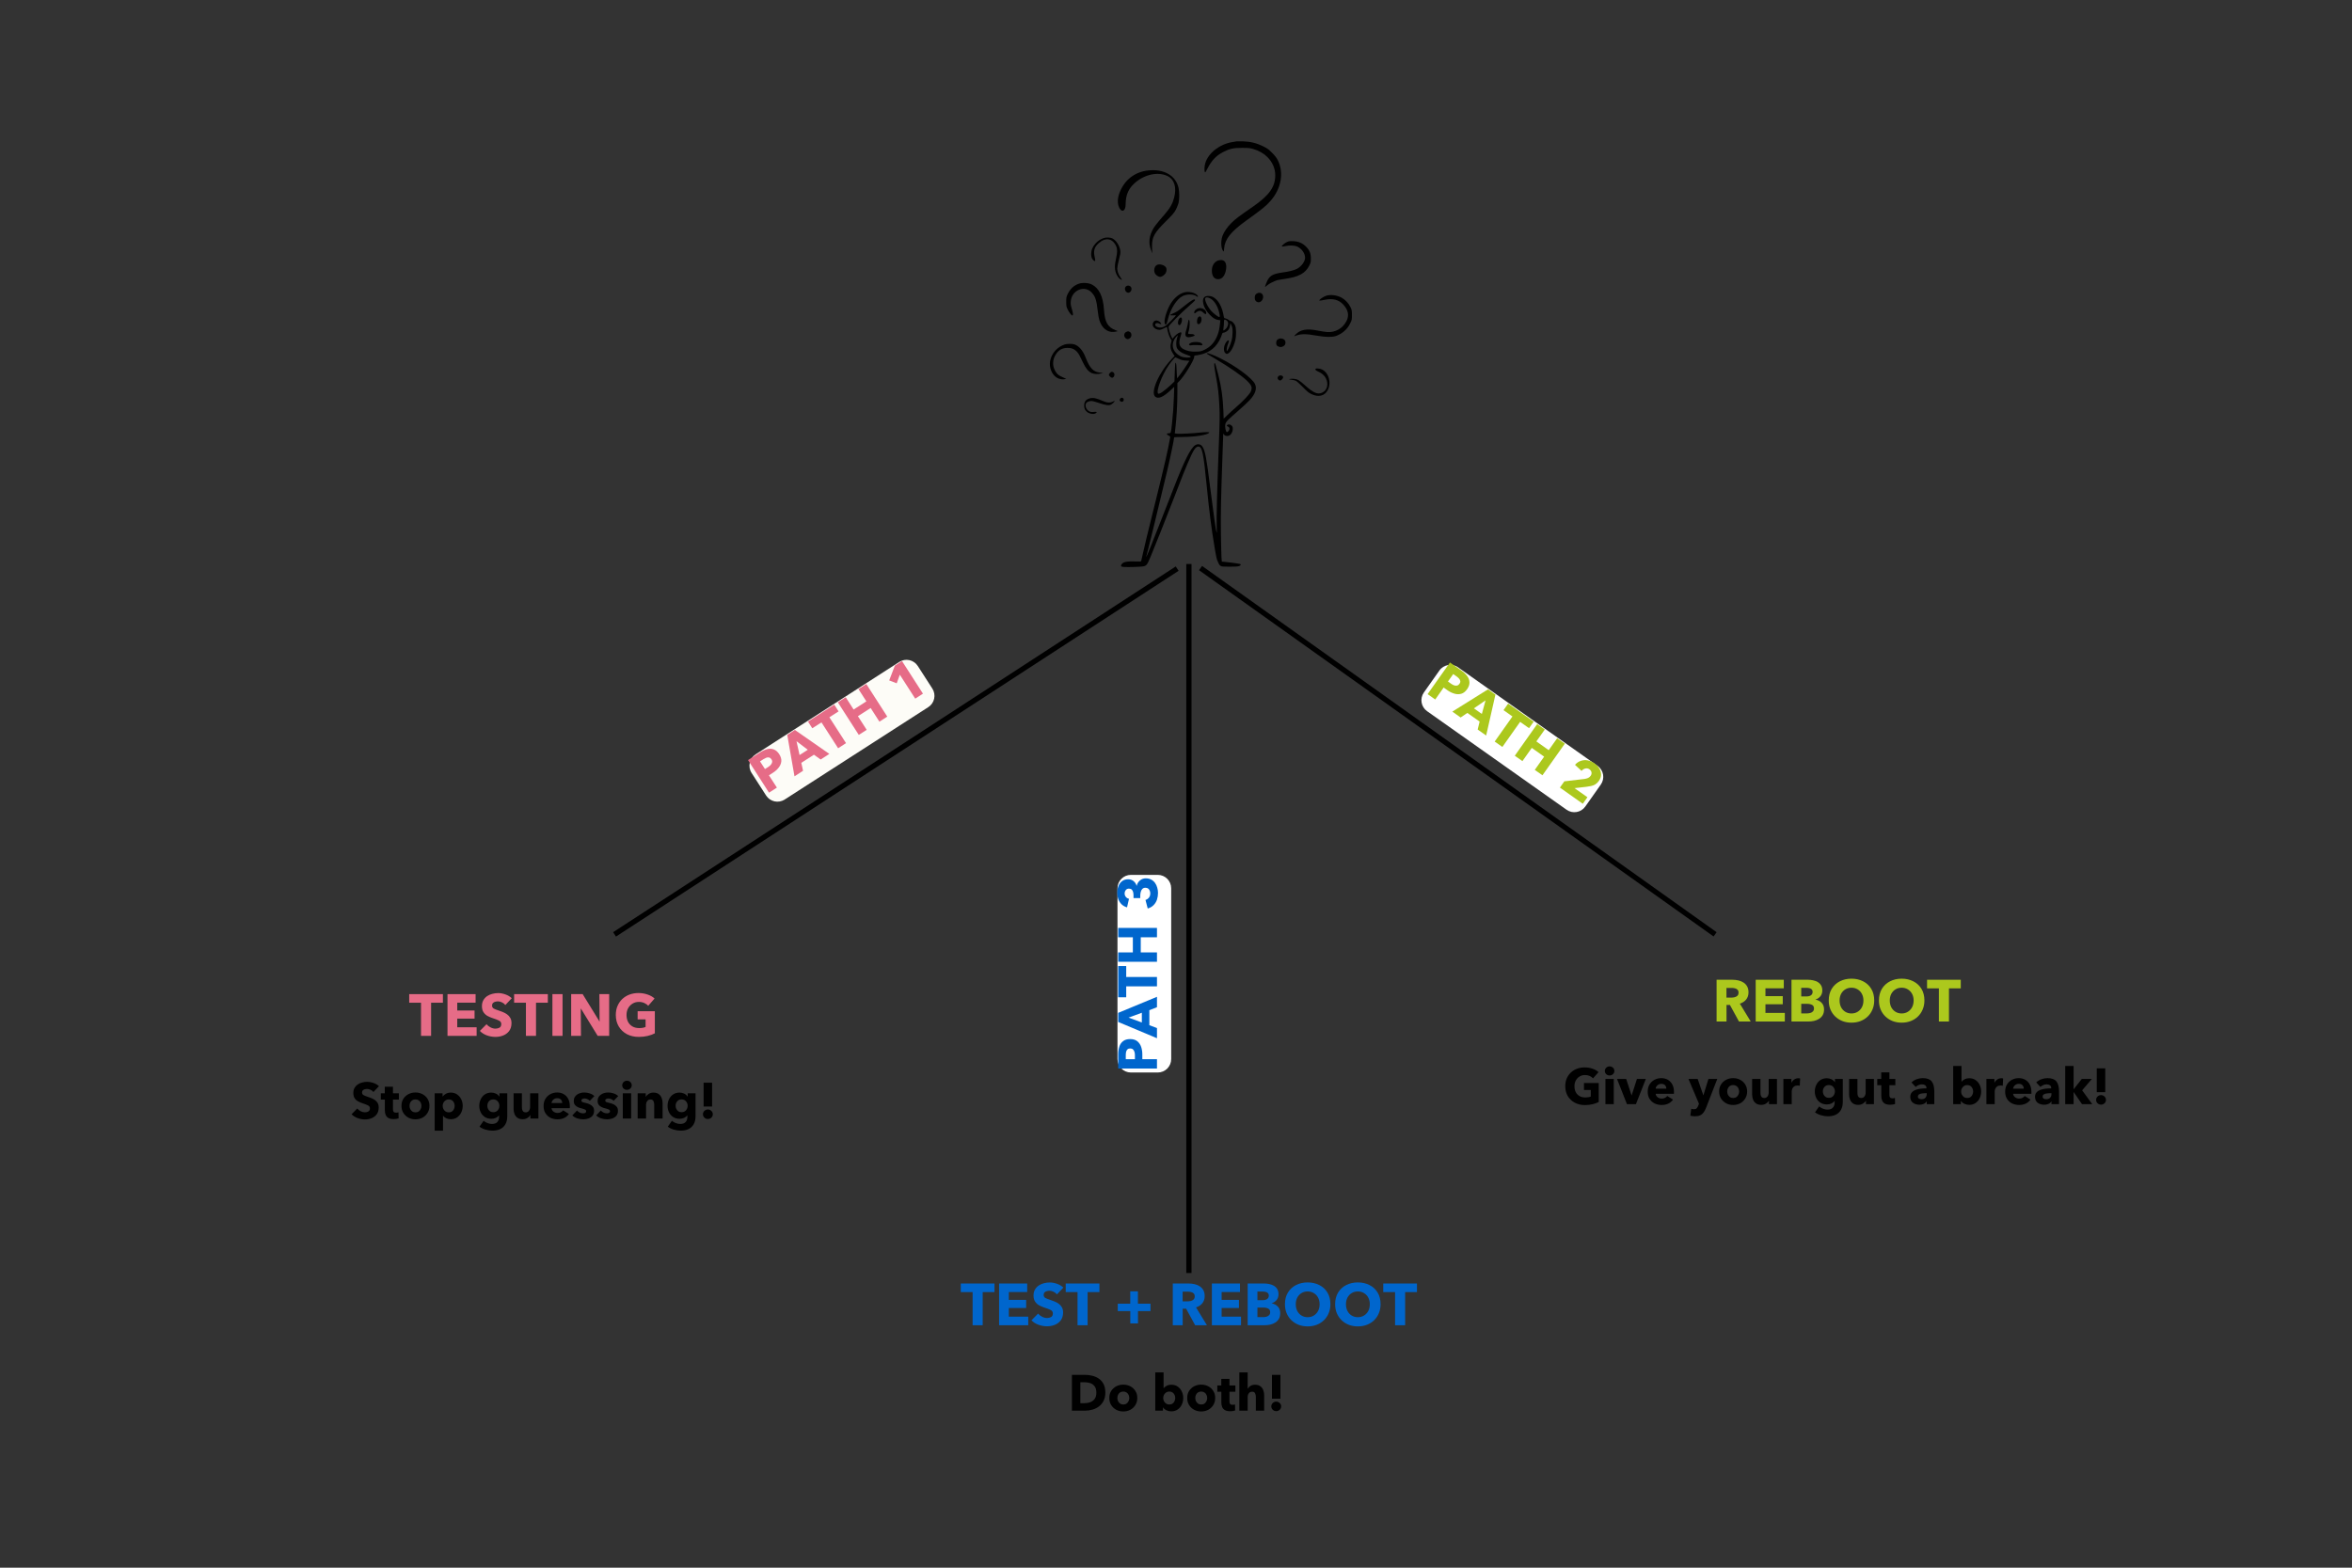 <svg version="1.0" preserveAspectRatio="xMidYMid meet" height="600" viewBox="0 0 675 450" zoomAndPan="magnify" width="900" xmlns:xlink="http://www.w3.org/1999/xlink" xmlns="http://www.w3.org/2000/svg"><rect x="0" y="0" width="675" height="450" fill="#333333" stroke="none"/><defs><g></g><clipPath id="7e5629a7a1"><rect height="46" y="0" width="57" x="0"></rect></clipPath><clipPath id="f3bd0d7ab3"><rect height="48" y="0" width="57" x="0"></rect></clipPath><clipPath id="adac010346"><path clip-rule="nonzero" d="M 0.16 1 L 16.48 1 L 16.48 58 L 0.16 58 Z M 0.16 1"></path></clipPath><clipPath id="a80d13c70a"><path clip-rule="nonzero" d="M 0.16 48 L 13 48 L 13 57 L 0.16 57 Z M 0.16 48"></path></clipPath><clipPath id="08f2a818d1"><path clip-rule="nonzero" d="M 0.16 36 L 13 36 L 13 49 L 0.16 49 Z M 0.16 36"></path></clipPath><clipPath id="1157c720ec"><path clip-rule="nonzero" d="M 0.16 27 L 13 27 L 13 37 L 0.16 37 Z M 0.16 27"></path></clipPath><clipPath id="a3d318ab84"><path clip-rule="nonzero" d="M 0.16 16 L 13 16 L 13 27 L 0.16 27 Z M 0.16 16"></path></clipPath><clipPath id="aeab8dd742"><path clip-rule="nonzero" d="M 0.16 2 L 13 2 L 13 11 L 0.16 11 Z M 0.16 2"></path></clipPath><clipPath id="d1767a25af"><rect height="59" y="0" width="17" x="0"></rect></clipPath><clipPath id="cfee06b30b"><rect height="18" y="0" width="74" x="0"></rect></clipPath><clipPath id="dbe3c4e79b"><path clip-rule="nonzero" d="M 0.281 1 L 11 1 L 11 14 L 0.281 14 Z M 0.281 1"></path></clipPath><clipPath id="79ff0ff835"><rect height="18" y="0" width="133" x="0"></rect></clipPath><clipPath id="d0cc5d8e8a"><path clip-rule="nonzero" d="M 33 0.32 L 47 0.32 L 47 14 L 33 14 Z M 33 0.32"></path></clipPath><clipPath id="c6c0d469f4"><path clip-rule="nonzero" d="M 48 0.32 L 62 0.32 L 62 14 L 48 14 Z M 48 0.32"></path></clipPath><clipPath id="ca0ae53977"><rect height="18" y="0" width="73" x="0"></rect></clipPath><clipPath id="13580393b7"><path clip-rule="nonzero" d="M 0.559 0.078 L 9 0.078 L 9 12 L 0.559 12 Z M 0.559 0.078"></path></clipPath><clipPath id="86fcd8b5d5"><path clip-rule="nonzero" d="M 24 3 L 33 3 L 33 14.719 L 24 14.719 Z M 24 3"></path></clipPath><clipPath id="57e71cb7ca"><path clip-rule="nonzero" d="M 37 3 L 46 3 L 46 14.719 L 37 14.719 Z M 37 3"></path></clipPath><clipPath id="84bfa42ab2"><path clip-rule="nonzero" d="M 78 0.078 L 82 0.078 L 82 12 L 78 12 Z M 78 0.078"></path></clipPath><clipPath id="be129bcde1"><path clip-rule="nonzero" d="M 91 3 L 100 3 L 100 14.719 L 91 14.719 Z M 91 3"></path></clipPath><clipPath id="95479c3656"><path clip-rule="nonzero" d="M 101 0.078 L 105 0.078 L 105 12 L 101 12 Z M 101 0.078"></path></clipPath><clipPath id="dc351bc338"><rect height="15" y="0" width="106" x="0"></rect></clipPath><clipPath id="d55b19e657"><path clip-rule="nonzero" d="M 36 4 L 45 4 L 45 15.641 L 36 15.641 Z M 36 4"></path></clipPath><clipPath id="f6e2bebd9e"><path clip-rule="nonzero" d="M 72 4 L 81 4 L 81 15.641 L 72 15.641 Z M 72 4"></path></clipPath><clipPath id="c2101abb8a"><path clip-rule="nonzero" d="M 112 0.52 L 121 0.52 L 121 13 L 112 13 Z M 112 0.52"></path></clipPath><clipPath id="d5e064b569"><path clip-rule="nonzero" d="M 144 0.52 L 153 0.52 L 153 12 L 144 12 Z M 144 0.52"></path></clipPath><clipPath id="663b0ab675"><rect height="16" y="0" width="159" x="0"></rect></clipPath><clipPath id="e3bcb7b794"><path clip-rule="nonzero" d="M 25 0.359 L 34 0.359 L 34 13 L 25 13 Z M 25 0.359"></path></clipPath><clipPath id="66fe159c08"><path clip-rule="nonzero" d="M 49 0.359 L 57 0.359 L 57 12 L 49 12 Z M 49 0.359"></path></clipPath><clipPath id="26414e7b65"><rect height="16" y="0" width="64" x="0"></rect></clipPath><clipPath id="fa00803008"><path clip-rule="nonzero" d="M 345 40.555 L 368 40.555 L 368 73 L 345 73 Z M 345 40.555"></path></clipPath><clipPath id="1379b2ea9d"><path clip-rule="nonzero" d="M 321 84 L 361 84 L 361 162.805 L 321 162.805 Z M 321 84"></path></clipPath><clipPath id="30f77ee733"><path clip-rule="nonzero" d="M 301.016 98 L 317 98 L 317 109 L 301.016 109 Z M 301.016 98"></path></clipPath></defs><path stroke-miterlimit="4" stroke-opacity="1" stroke-width="2" stroke="#000000" d="M -0.001 1.002 L 271.348 1.002" stroke-linejoin="miter" fill="none" transform="matrix(0, 0.75, -0.75, 0, 341.951, 161.899)" stroke-linecap="butt"></path><g transform="matrix(1, 0, 0, 1, 213, 187)"><g clip-path="url(#7e5629a7a1)"><path fill-rule="nonzero" fill-opacity="1" d="M 3.848 29.539 L 45.07 3.012 C 46.859 1.859 49.246 2.379 50.398 4.168 L 54.57 10.648 C 55.723 12.441 55.203 14.824 53.414 15.977 L 12.191 42.504 C 10.402 43.656 8.016 43.141 6.863 41.348 L 2.695 34.867 C 1.543 33.078 2.059 30.691 3.848 29.539 Z M 3.848 29.539" fill="#fdfcf7"></path><g fill-opacity="1" fill="#e66c87"><g transform="translate(6.742, 41.159)"><g><path d="M 3.891 -11.672 C 4.359 -10.941 4.555 -10.25 4.484 -9.594 C 4.41 -8.938 4.148 -8.332 3.703 -7.781 C 3.266 -7.227 2.719 -6.742 2.062 -6.328 L 0.938 -5.609 L 3.219 -2.078 L 0.953 -0.625 L -5.062 -9.984 L -1.609 -12.188 C -0.93 -12.625 -0.258 -12.93 0.406 -13.109 C 1.07 -13.285 1.703 -13.266 2.297 -13.047 C 2.898 -12.836 3.43 -12.379 3.891 -11.672 Z M 1.656 -10.203 C 1.457 -10.492 1.227 -10.664 0.969 -10.719 C 0.707 -10.781 0.441 -10.758 0.172 -10.656 C -0.086 -10.551 -0.352 -10.414 -0.625 -10.25 L -1.625 -9.609 L -0.203 -7.406 L 0.75 -8.016 C 1.031 -8.191 1.27 -8.395 1.469 -8.625 C 1.664 -8.852 1.789 -9.098 1.844 -9.359 C 1.906 -9.629 1.844 -9.91 1.656 -10.203 Z M 1.656 -10.203"></path></g></g></g><g fill-opacity="1" fill="#e66c87"><g transform="translate(15.2, 35.716)"><g><path d="M 9.812 -6.312 L 7.312 -4.703 L 5.391 -6.078 L 1.766 -3.75 L 2.266 -1.469 L -0.188 0.125 L -2.266 -11.766 L -0.078 -13.188 Z M 3.625 -7.5 L 0.391 -9.953 L 1.266 -5.984 Z M 3.625 -7.5"></path></g></g></g><g fill-opacity="1" fill="#e66c87"><g transform="translate(24.833, 29.517)"><g><path d="M 2.828 -12.312 L 0.188 -10.625 L 4.969 -3.203 L 2.703 -1.734 L -2.078 -9.156 L -4.719 -7.469 L -5.953 -9.406 L 1.594 -14.25 Z M 2.828 -12.312"></path></g></g></g><g fill-opacity="1" fill="#e66c87"><g transform="translate(32.511, 24.576)"><g><path d="M 9.125 -5.875 L 6.875 -4.422 L 4.359 -8.344 L 0.703 -6 L 3.219 -2.078 L 0.953 -0.625 L -5.062 -9.984 L -2.797 -11.438 L -0.531 -7.906 L 3.125 -10.25 L 0.859 -13.781 L 3.109 -15.234 Z M 9.125 -5.875"></path></g></g></g><g fill-opacity="1" fill="#e66c87"><g transform="translate(42.606, 18.079)"><g></g></g></g><g fill-opacity="1" fill="#e66c87"><g transform="translate(45.91, 15.953)"><g><path d="M 5.969 -3.844 L 3.75 -2.406 L -0.672 -9.281 L -1.562 -6.812 L -3.719 -7.641 L -2.094 -11.891 L -0.047 -13.203 Z M 5.969 -3.844"></path></g></g></g></g></g><g transform="matrix(1, 0, 0, 1, 406, 188)"><g clip-path="url(#f3bd0d7ab3)"><path fill-rule="nonzero" fill-opacity="1" d="M 12.457 3.555 L 52.492 31.844 C 54.23 33.074 54.645 35.477 53.414 37.215 L 48.965 43.512 C 47.738 45.25 45.332 45.664 43.594 44.434 L 3.562 16.145 C 1.824 14.918 1.41 12.512 2.637 10.773 L 7.086 4.477 C 8.316 2.738 10.719 2.328 12.457 3.555 Z M 12.457 3.555" fill="#ffffff"></path><g fill-opacity="1" fill="#acc81d"><g transform="translate(2.769, 10.588)"><g><path d="M 12.281 -0.766 C 11.781 -0.055 11.211 0.383 10.578 0.562 C 9.941 0.738 9.285 0.723 8.609 0.516 C 7.93 0.316 7.273 -0.004 6.641 -0.453 L 5.547 -1.234 L 3.125 2.203 L 0.938 0.656 L 7.359 -8.422 L 10.703 -6.062 C 11.359 -5.594 11.891 -5.082 12.297 -4.531 C 12.711 -3.977 12.93 -3.383 12.953 -2.75 C 12.984 -2.113 12.758 -1.453 12.281 -0.766 Z M 10.078 -2.297 C 10.285 -2.586 10.363 -2.859 10.312 -3.109 C 10.27 -3.367 10.148 -3.602 9.953 -3.812 C 9.754 -4.031 9.523 -4.234 9.266 -4.422 L 8.297 -5.109 L 6.781 -2.969 L 7.719 -2.297 C 7.988 -2.109 8.266 -1.961 8.547 -1.859 C 8.836 -1.766 9.113 -1.742 9.375 -1.797 C 9.645 -1.848 9.879 -2.016 10.078 -2.297 Z M 10.078 -2.297"></path></g></g></g><g fill-opacity="1" fill="#acc81d"><g transform="translate(10.982, 16.392)"><g><path d="M 9.531 6.734 L 7.094 5.016 L 7.656 2.734 L 4.141 0.25 L 2.203 1.562 L -0.172 -0.125 L 10.062 -6.516 L 12.188 -5 Z M 8.297 0.547 L 9.359 -3.359 L 6.016 -1.062 Z M 8.297 0.547"></path></g></g></g><g fill-opacity="1" fill="#acc81d"><g transform="translate(20.338, 23.003)"><g><path d="M 12.484 -1.984 L 9.922 -3.797 L 4.828 3.406 L 2.625 1.859 L 7.719 -5.344 L 5.156 -7.156 L 6.484 -9.031 L 13.812 -3.859 Z M 12.484 -1.984"></path></g></g></g><g fill-opacity="1" fill="#acc81d"><g transform="translate(27.794, 28.272)"><g><path d="M 8.875 6.266 L 6.672 4.719 L 9.359 0.922 L 5.812 -1.594 L 3.125 2.203 L 0.938 0.656 L 7.359 -8.422 L 9.547 -6.875 L 7.125 -3.453 L 10.672 -0.938 L 13.094 -4.359 L 15.297 -2.812 Z M 8.875 6.266"></path></g></g></g><g fill-opacity="1" fill="#acc81d"><g transform="translate(37.599, 35.201)"><g></g></g></g><g fill-opacity="1" fill="#acc81d"><g transform="translate(40.807, 37.468)"><g><path d="M 7.438 5.25 L 0.875 0.609 L 2.141 -1.188 L 7.953 -1.875 C 8.328 -1.938 8.66 -2.031 8.953 -2.156 C 9.242 -2.289 9.488 -2.492 9.688 -2.766 C 9.914 -3.086 10 -3.422 9.938 -3.766 C 9.875 -4.117 9.672 -4.414 9.328 -4.656 C 8.973 -4.906 8.586 -4.977 8.172 -4.875 C 7.766 -4.781 7.398 -4.551 7.078 -4.188 L 5.203 -5.922 C 5.703 -6.492 6.27 -6.879 6.906 -7.078 C 7.551 -7.285 8.203 -7.328 8.859 -7.203 C 9.523 -7.078 10.148 -6.805 10.734 -6.391 C 11.285 -6.004 11.742 -5.535 12.109 -4.984 C 12.473 -4.43 12.664 -3.836 12.688 -3.203 C 12.707 -2.566 12.492 -1.93 12.047 -1.297 C 11.742 -0.867 11.398 -0.539 11.016 -0.312 C 10.641 -0.082 10.238 0.07 9.812 0.156 C 9.383 0.25 8.945 0.32 8.5 0.375 L 5.062 0.766 L 8.766 3.375 Z M 7.438 5.25"></path></g></g></g></g></g><g transform="matrix(1, 0, 0, 1, 320, 250)"><g clip-path="url(#d1767a25af)"><g clip-path="url(#adac010346)"><path fill-rule="nonzero" fill-opacity="1" d="M 0.703 54.004 L 0.703 4.984 C 0.703 2.855 2.43 1.129 4.559 1.129 L 12.266 1.129 C 14.395 1.129 16.121 2.855 16.121 4.984 L 16.121 54.004 C 16.121 56.133 14.395 57.859 12.266 57.859 L 4.559 57.859 C 2.43 57.859 0.703 56.133 0.703 54.004 Z M 0.703 54.004" fill="#ffffff"></path></g><g clip-path="url(#a80d13c70a)"><g fill-opacity="1" fill="#0066cd"><g transform="translate(12.04, 57.858)"><g><path d="M -7.703 -9.594 C -6.836 -9.594 -6.148 -9.383 -5.641 -8.969 C -5.129 -8.551 -4.758 -8.004 -4.531 -7.328 C -4.312 -6.66 -4.203 -5.941 -4.203 -5.172 L -4.203 -3.828 L 0 -3.828 L 0 -1.141 L -11.125 -1.141 L -11.125 -5.234 C -11.125 -6.047 -11.016 -6.781 -10.797 -7.438 C -10.586 -8.094 -10.227 -8.613 -9.719 -9 C -9.219 -9.395 -8.547 -9.594 -7.703 -9.594 Z M -7.688 -6.906 C -8.039 -6.906 -8.305 -6.812 -8.484 -6.625 C -8.672 -6.438 -8.797 -6.203 -8.859 -5.922 C -8.922 -5.641 -8.953 -5.336 -8.953 -5.016 L -8.953 -3.828 L -6.328 -3.828 L -6.328 -4.969 C -6.328 -5.301 -6.367 -5.613 -6.453 -5.906 C -6.535 -6.195 -6.676 -6.438 -6.875 -6.625 C -7.07 -6.812 -7.344 -6.906 -7.688 -6.906 Z M -7.688 -6.906"></path></g></g></g></g><g clip-path="url(#08f2a818d1)"><g fill-opacity="1" fill="#0066cd"><g transform="translate(12.04, 47.801)"><g><path d="M 0 -11.672 L 0 -8.688 L -2.188 -7.828 L -2.188 -3.516 L 0 -2.703 L 0 0.219 L -11.125 -4.453 L -11.125 -7.062 Z M -4.344 -7.094 L -8.156 -5.703 L -4.344 -4.297 Z M -4.344 -7.094"></path></g></g></g></g><g clip-path="url(#1157c720ec)"><g fill-opacity="1" fill="#0066cd"><g transform="translate(12.04, 36.346)"><g><path d="M -8.828 -9.047 L -8.828 -5.906 L 0 -5.906 L 0 -3.219 L -8.828 -3.219 L -8.828 -0.078 L -11.125 -0.078 L -11.125 -9.047 Z M -8.828 -9.047"></path></g></g></g></g><g clip-path="url(#a3d318ab84)"><g fill-opacity="1" fill="#0066cd"><g transform="translate(12.04, 27.216)"><g><path d="M 0 -10.859 L 0 -8.172 L -4.656 -8.172 L -4.656 -3.828 L 0 -3.828 L 0 -1.141 L -11.125 -1.141 L -11.125 -3.828 L -6.922 -3.828 L -6.922 -8.172 L -11.125 -8.172 L -11.125 -10.859 Z M 0 -10.859"></path></g></g></g></g><g fill-opacity="1" fill="#0066cd"><g transform="translate(12.04, 15.21)"><g></g></g></g><g clip-path="url(#aeab8dd742)"><g fill-opacity="1" fill="#0066cd"><g transform="translate(12.04, 11.281)"><g><path d="M -3.234 -9.156 C -2.629 -9.156 -2.102 -9.035 -1.656 -8.797 C -1.207 -8.555 -0.836 -8.234 -0.547 -7.828 C -0.266 -7.43 -0.055 -6.984 0.078 -6.484 C 0.223 -5.984 0.297 -5.477 0.297 -4.969 C 0.297 -4.301 0.195 -3.66 0 -3.047 C -0.207 -2.441 -0.531 -1.914 -0.969 -1.469 C -1.406 -1.02 -1.969 -0.695 -2.656 -0.5 L -3.297 -2.953 C -2.93 -3.055 -2.609 -3.27 -2.328 -3.594 C -2.055 -3.926 -1.922 -4.344 -1.922 -4.844 C -1.922 -5.094 -1.969 -5.336 -2.062 -5.578 C -2.156 -5.828 -2.301 -6.035 -2.5 -6.203 C -2.707 -6.367 -2.984 -6.453 -3.328 -6.453 C -3.703 -6.453 -3.992 -6.336 -4.203 -6.109 C -4.422 -5.891 -4.57 -5.609 -4.656 -5.266 C -4.75 -4.922 -4.797 -4.566 -4.797 -4.203 L -4.797 -3.484 L -6.734 -3.484 L -6.734 -4.266 C -6.734 -4.598 -6.77 -4.91 -6.844 -5.203 C -6.914 -5.492 -7.047 -5.734 -7.234 -5.922 C -7.422 -6.109 -7.691 -6.203 -8.047 -6.203 C -8.441 -6.203 -8.742 -6.062 -8.953 -5.781 C -9.172 -5.5 -9.281 -5.176 -9.281 -4.812 C -9.281 -4.438 -9.164 -4.109 -8.938 -3.828 C -8.707 -3.547 -8.406 -3.363 -8.031 -3.281 L -8.594 -0.828 C -9.227 -1.004 -9.754 -1.301 -10.172 -1.719 C -10.586 -2.145 -10.898 -2.641 -11.109 -3.203 C -11.316 -3.773 -11.422 -4.367 -11.422 -4.984 C -11.422 -5.641 -11.305 -6.266 -11.078 -6.859 C -10.859 -7.461 -10.516 -7.953 -10.047 -8.328 C -9.586 -8.703 -9 -8.891 -8.281 -8.891 C -7.676 -8.891 -7.156 -8.711 -6.719 -8.359 C -6.289 -8.016 -6.004 -7.57 -5.859 -7.031 L -5.812 -7.031 C -5.664 -7.656 -5.352 -8.164 -4.875 -8.562 C -4.406 -8.957 -3.859 -9.156 -3.234 -9.156 Z M -3.234 -9.156"></path></g></g></g></g></g></g><g transform="matrix(1, 0, 0, 1, 116, 284)"><g clip-path="url(#cfee06b30b)"><g fill-opacity="1" fill="#e66c87"><g transform="translate(1.36, 13.344)"><g><path d="M 9.75 -9.516 L 6.359 -9.516 L 6.359 0 L 3.469 0 L 3.469 -9.516 L 0.078 -9.516 L 0.078 -11.984 L 9.75 -11.984 Z M 9.75 -9.516"></path></g></g></g><g fill-opacity="1" fill="#e66c87"><g transform="translate(11.194, 13.344)"><g><path d="M 9.594 0 L 1.234 0 L 1.234 -11.984 L 9.297 -11.984 L 9.297 -9.531 L 4.031 -9.531 L 4.031 -7.281 L 9 -7.281 L 9 -4.953 L 4.031 -4.953 L 4.031 -2.469 L 9.594 -2.469 Z M 9.594 0"></path></g></g></g><g fill-opacity="1" fill="#e66c87"><g transform="translate(21.468, 13.344)"><g><path d="M 9.406 -10.812 L 7.562 -8.859 C 7.312 -9.18 6.984 -9.438 6.578 -9.625 C 6.18 -9.812 5.801 -9.906 5.438 -9.906 C 5.188 -9.906 4.93 -9.867 4.672 -9.797 C 4.41 -9.734 4.191 -9.613 4.016 -9.438 C 3.836 -9.258 3.75 -9.016 3.75 -8.703 C 3.75 -8.305 3.914 -8.016 4.25 -7.828 C 4.582 -7.648 5.031 -7.473 5.594 -7.297 C 6 -7.16 6.422 -7.004 6.859 -6.828 C 7.297 -6.66 7.695 -6.441 8.062 -6.172 C 8.438 -5.91 8.738 -5.578 8.969 -5.172 C 9.207 -4.773 9.328 -4.281 9.328 -3.688 C 9.328 -2.77 9.109 -2.016 8.672 -1.422 C 8.234 -0.836 7.664 -0.406 6.969 -0.125 C 6.27 0.156 5.523 0.297 4.734 0.297 C 3.879 0.297 3.051 0.148 2.25 -0.141 C 1.445 -0.441 0.781 -0.867 0.25 -1.422 L 2.156 -3.344 C 2.445 -2.988 2.832 -2.688 3.312 -2.438 C 3.789 -2.195 4.266 -2.078 4.734 -2.078 C 5.172 -2.078 5.555 -2.172 5.891 -2.359 C 6.223 -2.555 6.391 -2.898 6.391 -3.391 C 6.391 -3.848 6.172 -4.18 5.734 -4.391 C 5.305 -4.609 4.695 -4.844 3.906 -5.094 C 3.395 -5.258 2.906 -5.469 2.438 -5.719 C 1.977 -5.977 1.598 -6.332 1.297 -6.781 C 0.992 -7.227 0.844 -7.812 0.844 -8.531 C 0.844 -9.195 0.977 -9.766 1.25 -10.234 C 1.52 -10.711 1.879 -11.102 2.328 -11.406 C 2.773 -11.707 3.273 -11.926 3.828 -12.062 C 4.379 -12.207 4.93 -12.281 5.484 -12.281 C 6.16 -12.281 6.852 -12.156 7.562 -11.906 C 8.27 -11.664 8.883 -11.301 9.406 -10.812 Z M 9.406 -10.812"></path></g></g></g><g fill-opacity="1" fill="#e66c87"><g transform="translate(31.471, 13.344)"><g><path d="M 9.75 -9.516 L 6.359 -9.516 L 6.359 0 L 3.469 0 L 3.469 -9.516 L 0.078 -9.516 L 0.078 -11.984 L 9.75 -11.984 Z M 9.75 -9.516"></path></g></g></g><g fill-opacity="1" fill="#e66c87"><g transform="translate(41.305, 13.344)"><g><path d="M 4.141 0 L 1.234 0 L 1.234 -11.984 L 4.141 -11.984 Z M 4.141 0"></path></g></g></g><g fill-opacity="1" fill="#e66c87"><g transform="translate(46.687, 13.344)"><g><path d="M 12.141 0 L 8.844 0 L 4.031 -7.828 L 3.984 -7.828 L 4.047 0 L 1.234 0 L 1.234 -11.984 L 4.531 -11.984 L 9.344 -4.156 L 9.391 -4.156 L 9.328 -11.984 L 12.141 -11.984 Z M 12.141 0"></path></g></g></g><g fill-opacity="1" fill="#e66c87"><g transform="translate(60.058, 13.344)"><g><path d="M 11.875 -0.734 C 11.289 -0.422 10.602 -0.172 9.812 0.016 C 9.031 0.203 8.18 0.297 7.266 0.297 C 5.984 0.297 4.848 0.035 3.859 -0.484 C 2.867 -1.016 2.086 -1.754 1.516 -2.703 C 0.953 -3.648 0.672 -4.75 0.672 -6 C 0.672 -6.969 0.836 -7.836 1.172 -8.609 C 1.504 -9.379 1.961 -10.039 2.547 -10.594 C 3.141 -11.145 3.828 -11.566 4.609 -11.859 C 5.398 -12.148 6.254 -12.297 7.172 -12.297 C 8.109 -12.297 8.988 -12.148 9.812 -11.859 C 10.633 -11.578 11.297 -11.195 11.797 -10.719 L 9.969 -8.625 C 9.688 -8.957 9.312 -9.227 8.844 -9.438 C 8.383 -9.645 7.863 -9.75 7.281 -9.75 C 6.602 -9.75 6 -9.582 5.469 -9.25 C 4.938 -8.926 4.516 -8.484 4.203 -7.922 C 3.898 -7.367 3.75 -6.727 3.75 -6 C 3.75 -5.27 3.891 -4.617 4.172 -4.047 C 4.461 -3.484 4.879 -3.039 5.422 -2.719 C 5.973 -2.395 6.633 -2.234 7.406 -2.234 C 7.75 -2.234 8.07 -2.258 8.375 -2.312 C 8.688 -2.363 8.969 -2.445 9.219 -2.562 L 9.219 -4.734 L 6.938 -4.734 L 6.938 -7.078 L 11.875 -7.078 Z M 11.875 -0.734"></path></g></g></g></g></g><g transform="matrix(1, 0, 0, 1, 275, 367)"><g clip-path="url(#79ff0ff835)"><g clip-path="url(#dbe3c4e79b)"><g fill-opacity="1" fill="#0066cd"><g transform="translate(0.662, 13.408)"><g><path d="M 9.75 -9.516 L 6.359 -9.516 L 6.359 0 L 3.469 0 L 3.469 -9.516 L 0.078 -9.516 L 0.078 -11.984 L 9.75 -11.984 Z M 9.75 -9.516"></path></g></g></g></g><g fill-opacity="1" fill="#0066cd"><g transform="translate(10.496, 13.408)"><g><path d="M 9.594 0 L 1.234 0 L 1.234 -11.984 L 9.297 -11.984 L 9.297 -9.531 L 4.031 -9.531 L 4.031 -7.281 L 9 -7.281 L 9 -4.953 L 4.031 -4.953 L 4.031 -2.469 L 9.594 -2.469 Z M 9.594 0"></path></g></g></g><g fill-opacity="1" fill="#0066cd"><g transform="translate(20.769, 13.408)"><g><path d="M 9.406 -10.812 L 7.562 -8.859 C 7.312 -9.18 6.984 -9.438 6.578 -9.625 C 6.18 -9.812 5.801 -9.906 5.438 -9.906 C 5.188 -9.906 4.93 -9.867 4.672 -9.797 C 4.41 -9.734 4.191 -9.613 4.016 -9.438 C 3.836 -9.258 3.75 -9.016 3.75 -8.703 C 3.75 -8.305 3.914 -8.016 4.25 -7.828 C 4.582 -7.648 5.031 -7.473 5.594 -7.297 C 6 -7.16 6.422 -7.004 6.859 -6.828 C 7.297 -6.66 7.695 -6.441 8.062 -6.172 C 8.438 -5.91 8.738 -5.578 8.969 -5.172 C 9.207 -4.773 9.328 -4.281 9.328 -3.688 C 9.328 -2.77 9.109 -2.016 8.672 -1.422 C 8.234 -0.836 7.664 -0.406 6.969 -0.125 C 6.27 0.156 5.523 0.297 4.734 0.297 C 3.879 0.297 3.051 0.148 2.25 -0.141 C 1.445 -0.441 0.781 -0.867 0.25 -1.422 L 2.156 -3.344 C 2.445 -2.988 2.832 -2.688 3.312 -2.438 C 3.789 -2.195 4.266 -2.078 4.734 -2.078 C 5.172 -2.078 5.555 -2.172 5.891 -2.359 C 6.223 -2.555 6.391 -2.898 6.391 -3.391 C 6.391 -3.848 6.172 -4.18 5.734 -4.391 C 5.305 -4.609 4.695 -4.844 3.906 -5.094 C 3.395 -5.258 2.906 -5.469 2.438 -5.719 C 1.977 -5.977 1.598 -6.332 1.297 -6.781 C 0.992 -7.227 0.844 -7.812 0.844 -8.531 C 0.844 -9.195 0.977 -9.766 1.25 -10.234 C 1.52 -10.711 1.879 -11.102 2.328 -11.406 C 2.773 -11.707 3.273 -11.926 3.828 -12.062 C 4.379 -12.207 4.93 -12.281 5.484 -12.281 C 6.16 -12.281 6.852 -12.156 7.562 -11.906 C 8.27 -11.664 8.883 -11.301 9.406 -10.812 Z M 9.406 -10.812"></path></g></g></g><g fill-opacity="1" fill="#0066cd"><g transform="translate(30.773, 13.408)"><g><path d="M 9.75 -9.516 L 6.359 -9.516 L 6.359 0 L 3.469 0 L 3.469 -9.516 L 0.078 -9.516 L 0.078 -11.984 L 9.75 -11.984 Z M 9.75 -9.516"></path></g></g></g><g fill-opacity="1" fill="#0066cd"><g transform="translate(40.607, 13.408)"><g></g></g></g><g fill-opacity="1" fill="#0066cd"><g transform="translate(44.838, 13.408)"><g><path d="M 10.344 -4.062 L 6.75 -4.062 L 6.75 -0.531 L 4.547 -0.531 L 4.547 -4.062 L 0.953 -4.062 L 0.953 -6.188 L 4.531 -6.188 L 4.531 -9.734 L 6.734 -9.734 L 6.734 -6.188 L 10.344 -6.188 Z M 10.344 -4.062"></path></g></g></g><g fill-opacity="1" fill="#0066cd"><g transform="translate(56.111, 13.408)"><g></g></g></g><g fill-opacity="1" fill="#0066cd"><g transform="translate(60.342, 13.408)"><g><path d="M 11.031 0 L 7.656 0 L 5.062 -4.75 L 4.078 -4.75 L 4.078 0 L 1.234 0 L 1.234 -11.984 L 5.797 -11.984 C 6.379 -11.984 6.941 -11.922 7.484 -11.797 C 8.035 -11.672 8.523 -11.469 8.953 -11.188 C 9.391 -10.914 9.738 -10.547 10 -10.078 C 10.258 -9.617 10.391 -9.047 10.391 -8.359 C 10.391 -7.555 10.164 -6.875 9.719 -6.312 C 9.27 -5.758 8.664 -5.363 7.906 -5.125 Z M 7.531 -8.312 C 7.531 -8.676 7.426 -8.953 7.219 -9.141 C 7.02 -9.336 6.773 -9.469 6.484 -9.531 C 6.191 -9.602 5.895 -9.641 5.594 -9.641 L 4.062 -9.641 L 4.062 -6.859 L 5.438 -6.859 C 5.75 -6.859 6.066 -6.895 6.391 -6.969 C 6.711 -7.039 6.984 -7.18 7.203 -7.391 C 7.422 -7.598 7.531 -7.906 7.531 -8.312 Z M 7.531 -8.312"></path></g></g></g><g fill-opacity="1" fill="#0066cd"><g transform="translate(71.564, 13.408)"><g><path d="M 9.594 0 L 1.234 0 L 1.234 -11.984 L 9.297 -11.984 L 9.297 -9.531 L 4.031 -9.531 L 4.031 -7.281 L 9 -7.281 L 9 -4.953 L 4.031 -4.953 L 4.031 -2.469 L 9.594 -2.469 Z M 9.594 0"></path></g></g></g><g fill-opacity="1" fill="#0066cd"><g transform="translate(81.838, 13.408)"><g><path d="M 10.578 -3.484 C 10.578 -2.828 10.445 -2.273 10.188 -1.828 C 9.926 -1.391 9.578 -1.035 9.141 -0.766 C 8.711 -0.492 8.227 -0.297 7.688 -0.172 C 7.145 -0.055 6.582 0 6 0 L 1.234 0 L 1.234 -11.984 L 6 -11.984 C 6.469 -11.984 6.941 -11.93 7.422 -11.828 C 7.898 -11.734 8.336 -11.57 8.734 -11.344 C 9.141 -11.113 9.461 -10.801 9.703 -10.406 C 9.953 -10.008 10.078 -9.508 10.078 -8.906 C 10.078 -8.25 9.895 -7.695 9.531 -7.25 C 9.176 -6.812 8.707 -6.5 8.125 -6.312 L 8.125 -6.281 C 8.812 -6.164 9.391 -5.867 9.859 -5.391 C 10.336 -4.91 10.578 -4.273 10.578 -3.484 Z M 7.297 -8.516 C 7.297 -9.285 6.68 -9.672 5.453 -9.672 L 4.031 -9.672 L 4.031 -7.203 L 5.578 -7.203 C 6.117 -7.203 6.539 -7.316 6.844 -7.547 C 7.145 -7.773 7.297 -8.098 7.297 -8.516 Z M 7.688 -3.75 C 7.688 -4.25 7.5 -4.594 7.125 -4.781 C 6.75 -4.977 6.254 -5.078 5.641 -5.078 L 4.031 -5.078 L 4.031 -2.328 L 5.656 -2.328 C 5.957 -2.328 6.266 -2.363 6.578 -2.438 C 6.891 -2.52 7.148 -2.664 7.359 -2.875 C 7.578 -3.082 7.688 -3.375 7.688 -3.75 Z M 7.688 -3.75"></path></g></g></g><g fill-opacity="1" fill="#0066cd"><g transform="translate(93.093, 13.408)"><g><path d="M 13.719 -6.047 C 13.719 -5.098 13.551 -4.234 13.219 -3.453 C 12.895 -2.672 12.441 -2 11.859 -1.438 C 11.273 -0.875 10.582 -0.438 9.781 -0.125 C 8.988 0.176 8.125 0.328 7.188 0.328 C 6.25 0.328 5.383 0.176 4.594 -0.125 C 3.812 -0.438 3.125 -0.875 2.531 -1.438 C 1.945 -2 1.488 -2.672 1.156 -3.453 C 0.832 -4.234 0.672 -5.098 0.672 -6.047 C 0.672 -7.328 0.953 -8.438 1.516 -9.375 C 2.086 -10.312 2.863 -11.031 3.844 -11.531 C 4.832 -12.039 5.945 -12.297 7.188 -12.297 C 8.438 -12.297 9.555 -12.039 10.547 -11.531 C 11.535 -11.031 12.312 -10.312 12.875 -9.375 C 13.438 -8.438 13.719 -7.328 13.719 -6.047 Z M 10.625 -6.047 C 10.625 -6.742 10.477 -7.367 10.188 -7.922 C 9.895 -8.473 9.488 -8.906 8.969 -9.219 C 8.457 -9.539 7.863 -9.703 7.188 -9.703 C 6.508 -9.703 5.914 -9.539 5.406 -9.219 C 4.895 -8.906 4.492 -8.473 4.203 -7.922 C 3.922 -7.367 3.781 -6.742 3.781 -6.047 C 3.781 -5.316 3.922 -4.672 4.203 -4.109 C 4.492 -3.555 4.895 -3.117 5.406 -2.797 C 5.926 -2.473 6.52 -2.312 7.188 -2.312 C 7.863 -2.312 8.457 -2.473 8.969 -2.797 C 9.488 -3.117 9.895 -3.555 10.188 -4.109 C 10.477 -4.672 10.625 -5.316 10.625 -6.047 Z M 10.625 -6.047"></path></g></g></g><g fill-opacity="1" fill="#0066cd"><g transform="translate(107.497, 13.408)"><g><path d="M 13.719 -6.047 C 13.719 -5.098 13.551 -4.234 13.219 -3.453 C 12.895 -2.672 12.441 -2 11.859 -1.438 C 11.273 -0.875 10.582 -0.438 9.781 -0.125 C 8.988 0.176 8.125 0.328 7.188 0.328 C 6.25 0.328 5.383 0.176 4.594 -0.125 C 3.812 -0.438 3.125 -0.875 2.531 -1.438 C 1.945 -2 1.488 -2.672 1.156 -3.453 C 0.832 -4.234 0.672 -5.098 0.672 -6.047 C 0.672 -7.328 0.953 -8.438 1.516 -9.375 C 2.086 -10.312 2.863 -11.031 3.844 -11.531 C 4.832 -12.039 5.945 -12.297 7.188 -12.297 C 8.438 -12.297 9.555 -12.039 10.547 -11.531 C 11.535 -11.031 12.312 -10.312 12.875 -9.375 C 13.438 -8.438 13.719 -7.328 13.719 -6.047 Z M 10.625 -6.047 C 10.625 -6.742 10.477 -7.367 10.188 -7.922 C 9.895 -8.473 9.488 -8.906 8.969 -9.219 C 8.457 -9.539 7.863 -9.703 7.188 -9.703 C 6.508 -9.703 5.914 -9.539 5.406 -9.219 C 4.895 -8.906 4.492 -8.473 4.203 -7.922 C 3.922 -7.367 3.781 -6.742 3.781 -6.047 C 3.781 -5.316 3.922 -4.672 4.203 -4.109 C 4.492 -3.555 4.895 -3.117 5.406 -2.797 C 5.926 -2.473 6.52 -2.312 7.188 -2.312 C 7.863 -2.312 8.457 -2.473 8.969 -2.797 C 9.488 -3.117 9.895 -3.555 10.188 -4.109 C 10.477 -4.672 10.625 -5.316 10.625 -6.047 Z M 10.625 -6.047"></path></g></g></g><g fill-opacity="1" fill="#0066cd"><g transform="translate(121.901, 13.408)"><g><path d="M 9.75 -9.516 L 6.359 -9.516 L 6.359 0 L 3.469 0 L 3.469 -9.516 L 0.078 -9.516 L 0.078 -11.984 L 9.75 -11.984 Z M 9.75 -9.516"></path></g></g></g></g></g><g transform="matrix(1, 0, 0, 1, 491, 280)"><g clip-path="url(#ca0ae53977)"><g fill-opacity="1" fill="#acc81d"><g transform="translate(0.411, 13.222)"><g><path d="M 11.031 0 L 7.656 0 L 5.062 -4.75 L 4.078 -4.75 L 4.078 0 L 1.234 0 L 1.234 -11.984 L 5.797 -11.984 C 6.379 -11.984 6.941 -11.922 7.484 -11.797 C 8.035 -11.672 8.523 -11.469 8.953 -11.188 C 9.391 -10.914 9.738 -10.547 10 -10.078 C 10.258 -9.617 10.391 -9.047 10.391 -8.359 C 10.391 -7.555 10.164 -6.875 9.719 -6.312 C 9.27 -5.758 8.664 -5.363 7.906 -5.125 Z M 7.531 -8.312 C 7.531 -8.676 7.426 -8.953 7.219 -9.141 C 7.02 -9.336 6.773 -9.469 6.484 -9.531 C 6.191 -9.602 5.895 -9.641 5.594 -9.641 L 4.062 -9.641 L 4.062 -6.859 L 5.438 -6.859 C 5.75 -6.859 6.066 -6.895 6.391 -6.969 C 6.711 -7.039 6.984 -7.18 7.203 -7.391 C 7.422 -7.598 7.531 -7.906 7.531 -8.312 Z M 7.531 -8.312"></path></g></g></g><g fill-opacity="1" fill="#acc81d"><g transform="translate(11.633, 13.222)"><g><path d="M 9.594 0 L 1.234 0 L 1.234 -11.984 L 9.297 -11.984 L 9.297 -9.531 L 4.031 -9.531 L 4.031 -7.281 L 9 -7.281 L 9 -4.953 L 4.031 -4.953 L 4.031 -2.469 L 9.594 -2.469 Z M 9.594 0"></path></g></g></g><g fill-opacity="1" fill="#acc81d"><g transform="translate(21.907, 13.222)"><g><path d="M 10.578 -3.484 C 10.578 -2.828 10.445 -2.273 10.188 -1.828 C 9.926 -1.391 9.578 -1.035 9.141 -0.766 C 8.711 -0.492 8.227 -0.297 7.688 -0.172 C 7.145 -0.055 6.582 0 6 0 L 1.234 0 L 1.234 -11.984 L 6 -11.984 C 6.469 -11.984 6.941 -11.93 7.422 -11.828 C 7.898 -11.734 8.336 -11.57 8.734 -11.344 C 9.141 -11.113 9.461 -10.801 9.703 -10.406 C 9.953 -10.008 10.078 -9.508 10.078 -8.906 C 10.078 -8.25 9.895 -7.695 9.531 -7.25 C 9.176 -6.812 8.707 -6.5 8.125 -6.312 L 8.125 -6.281 C 8.812 -6.164 9.391 -5.867 9.859 -5.391 C 10.336 -4.91 10.578 -4.273 10.578 -3.484 Z M 7.297 -8.516 C 7.297 -9.285 6.68 -9.672 5.453 -9.672 L 4.031 -9.672 L 4.031 -7.203 L 5.578 -7.203 C 6.117 -7.203 6.539 -7.316 6.844 -7.547 C 7.145 -7.773 7.297 -8.098 7.297 -8.516 Z M 7.688 -3.75 C 7.688 -4.25 7.5 -4.594 7.125 -4.781 C 6.75 -4.977 6.254 -5.078 5.641 -5.078 L 4.031 -5.078 L 4.031 -2.328 L 5.656 -2.328 C 5.957 -2.328 6.266 -2.363 6.578 -2.438 C 6.891 -2.52 7.148 -2.664 7.359 -2.875 C 7.578 -3.082 7.688 -3.375 7.688 -3.75 Z M 7.688 -3.75"></path></g></g></g><g clip-path="url(#d0cc5d8e8a)"><g fill-opacity="1" fill="#acc81d"><g transform="translate(33.163, 13.222)"><g><path d="M 13.719 -6.047 C 13.719 -5.098 13.551 -4.234 13.219 -3.453 C 12.895 -2.672 12.441 -2 11.859 -1.438 C 11.273 -0.875 10.582 -0.438 9.781 -0.125 C 8.988 0.176 8.125 0.328 7.188 0.328 C 6.25 0.328 5.383 0.176 4.594 -0.125 C 3.812 -0.438 3.125 -0.875 2.531 -1.438 C 1.945 -2 1.488 -2.672 1.156 -3.453 C 0.832 -4.234 0.672 -5.098 0.672 -6.047 C 0.672 -7.328 0.953 -8.438 1.516 -9.375 C 2.086 -10.312 2.863 -11.031 3.844 -11.531 C 4.832 -12.039 5.945 -12.297 7.188 -12.297 C 8.438 -12.297 9.555 -12.039 10.547 -11.531 C 11.535 -11.031 12.312 -10.312 12.875 -9.375 C 13.438 -8.438 13.719 -7.328 13.719 -6.047 Z M 10.625 -6.047 C 10.625 -6.742 10.477 -7.367 10.188 -7.922 C 9.895 -8.473 9.488 -8.906 8.969 -9.219 C 8.457 -9.539 7.863 -9.703 7.188 -9.703 C 6.508 -9.703 5.914 -9.539 5.406 -9.219 C 4.895 -8.906 4.492 -8.473 4.203 -7.922 C 3.922 -7.367 3.781 -6.742 3.781 -6.047 C 3.781 -5.316 3.922 -4.672 4.203 -4.109 C 4.492 -3.555 4.895 -3.117 5.406 -2.797 C 5.926 -2.473 6.52 -2.312 7.188 -2.312 C 7.863 -2.312 8.457 -2.473 8.969 -2.797 C 9.488 -3.117 9.895 -3.555 10.188 -4.109 C 10.477 -4.672 10.625 -5.316 10.625 -6.047 Z M 10.625 -6.047"></path></g></g></g></g><g clip-path="url(#c6c0d469f4)"><g fill-opacity="1" fill="#acc81d"><g transform="translate(47.567, 13.222)"><g><path d="M 13.719 -6.047 C 13.719 -5.098 13.551 -4.234 13.219 -3.453 C 12.895 -2.672 12.441 -2 11.859 -1.438 C 11.273 -0.875 10.582 -0.438 9.781 -0.125 C 8.988 0.176 8.125 0.328 7.188 0.328 C 6.25 0.328 5.383 0.176 4.594 -0.125 C 3.812 -0.438 3.125 -0.875 2.531 -1.438 C 1.945 -2 1.488 -2.672 1.156 -3.453 C 0.832 -4.234 0.672 -5.098 0.672 -6.047 C 0.672 -7.328 0.953 -8.438 1.516 -9.375 C 2.086 -10.312 2.863 -11.031 3.844 -11.531 C 4.832 -12.039 5.945 -12.297 7.188 -12.297 C 8.438 -12.297 9.555 -12.039 10.547 -11.531 C 11.535 -11.031 12.312 -10.312 12.875 -9.375 C 13.438 -8.438 13.719 -7.328 13.719 -6.047 Z M 10.625 -6.047 C 10.625 -6.742 10.477 -7.367 10.188 -7.922 C 9.895 -8.473 9.488 -8.906 8.969 -9.219 C 8.457 -9.539 7.863 -9.703 7.188 -9.703 C 6.508 -9.703 5.914 -9.539 5.406 -9.219 C 4.895 -8.906 4.492 -8.473 4.203 -7.922 C 3.922 -7.367 3.781 -6.742 3.781 -6.047 C 3.781 -5.316 3.922 -4.672 4.203 -4.109 C 4.492 -3.555 4.895 -3.117 5.406 -2.797 C 5.926 -2.473 6.52 -2.312 7.188 -2.312 C 7.863 -2.312 8.457 -2.473 8.969 -2.797 C 9.488 -3.117 9.895 -3.555 10.188 -4.109 C 10.477 -4.672 10.625 -5.316 10.625 -6.047 Z M 10.625 -6.047"></path></g></g></g></g><g fill-opacity="1" fill="#acc81d"><g transform="translate(61.971, 13.222)"><g><path d="M 9.75 -9.516 L 6.359 -9.516 L 6.359 0 L 3.469 0 L 3.469 -9.516 L 0.078 -9.516 L 0.078 -11.984 L 9.75 -11.984 Z M 9.75 -9.516"></path></g></g></g></g></g><g transform="matrix(1, 0, 0, 1, 100, 310)"><g clip-path="url(#dc351bc338)"><g clip-path="url(#13580393b7)"><g fill-opacity="1" fill="#000000"><g transform="translate(0.682, 11.066)"><g><path d="M 8.078 -9.281 L 6.484 -7.609 C 6.273 -7.879 6 -8.094 5.656 -8.25 C 5.312 -8.406 4.977 -8.484 4.656 -8.484 C 4.445 -8.484 4.227 -8.453 4 -8.391 C 3.781 -8.336 3.594 -8.238 3.438 -8.094 C 3.289 -7.945 3.219 -7.738 3.219 -7.469 C 3.219 -7.125 3.359 -6.875 3.641 -6.719 C 3.93 -6.562 4.316 -6.406 4.797 -6.25 C 5.148 -6.133 5.508 -6.004 5.875 -5.859 C 6.25 -5.711 6.598 -5.523 6.922 -5.297 C 7.242 -5.078 7.504 -4.797 7.703 -4.453 C 7.898 -4.109 8 -3.68 8 -3.172 C 8 -2.379 7.812 -1.727 7.438 -1.219 C 7.062 -0.719 6.57 -0.344 5.969 -0.094 C 5.375 0.145 4.738 0.266 4.062 0.266 C 3.332 0.266 2.625 0.133 1.938 -0.125 C 1.25 -0.383 0.676 -0.75 0.219 -1.219 L 1.844 -2.875 C 2.094 -2.562 2.422 -2.301 2.828 -2.094 C 3.242 -1.883 3.656 -1.781 4.062 -1.781 C 4.438 -1.781 4.766 -1.863 5.047 -2.031 C 5.336 -2.195 5.484 -2.488 5.484 -2.906 C 5.484 -3.301 5.297 -3.586 4.922 -3.766 C 4.555 -3.953 4.035 -4.156 3.359 -4.375 C 2.922 -4.52 2.5 -4.695 2.094 -4.906 C 1.695 -5.125 1.367 -5.426 1.109 -5.812 C 0.848 -6.195 0.719 -6.695 0.719 -7.312 C 0.719 -7.883 0.832 -8.375 1.062 -8.781 C 1.301 -9.188 1.609 -9.52 1.984 -9.781 C 2.367 -10.039 2.797 -10.227 3.266 -10.344 C 3.742 -10.469 4.223 -10.531 4.703 -10.531 C 5.285 -10.531 5.879 -10.426 6.484 -10.219 C 7.098 -10.008 7.629 -9.695 8.078 -9.281 Z M 8.078 -9.281"></path></g></g></g></g><g fill-opacity="1" fill="#000000"><g transform="translate(9.257, 11.066)"><g><path d="M 5.219 -5.438 L 3.516 -5.438 L 3.516 -2.688 C 3.516 -2.352 3.578 -2.098 3.703 -1.922 C 3.836 -1.754 4.07 -1.672 4.406 -1.672 C 4.531 -1.672 4.656 -1.68 4.781 -1.703 C 4.914 -1.723 5.023 -1.75 5.109 -1.781 L 5.141 -0.047 C 4.984 0.016 4.773 0.066 4.516 0.109 C 4.266 0.148 4.016 0.172 3.766 0.172 C 3.117 0.172 2.609 0.066 2.234 -0.141 C 1.859 -0.359 1.586 -0.66 1.422 -1.047 C 1.266 -1.43 1.188 -1.879 1.188 -2.391 L 1.188 -5.438 L 0.031 -5.438 L 0.031 -7.234 L 1.172 -7.234 L 1.172 -9.125 L 3.516 -9.125 L 3.516 -7.234 L 5.219 -7.234 Z M 5.219 -5.438"></path></g></g></g><g fill-opacity="1" fill="#000000"><g transform="translate(14.655, 11.066)"><g><path d="M 8.594 -3.641 C 8.594 -2.859 8.406 -2.176 8.031 -1.594 C 7.664 -1.008 7.18 -0.555 6.578 -0.234 C 5.973 0.078 5.305 0.234 4.578 0.234 C 3.848 0.234 3.18 0.078 2.578 -0.234 C 1.973 -0.555 1.484 -1.008 1.109 -1.594 C 0.742 -2.176 0.562 -2.859 0.562 -3.641 C 0.562 -4.43 0.742 -5.109 1.109 -5.672 C 1.484 -6.242 1.973 -6.688 2.578 -7 C 3.18 -7.312 3.848 -7.469 4.578 -7.469 C 5.305 -7.469 5.973 -7.312 6.578 -7 C 7.18 -6.688 7.664 -6.242 8.031 -5.672 C 8.406 -5.109 8.594 -4.43 8.594 -3.641 Z M 6.297 -3.641 C 6.297 -3.953 6.227 -4.25 6.094 -4.531 C 5.969 -4.812 5.773 -5.039 5.516 -5.219 C 5.266 -5.395 4.953 -5.484 4.578 -5.484 C 4.203 -5.484 3.883 -5.395 3.625 -5.219 C 3.375 -5.039 3.188 -4.812 3.062 -4.531 C 2.938 -4.25 2.875 -3.953 2.875 -3.641 C 2.875 -3.328 2.938 -3.031 3.062 -2.75 C 3.195 -2.469 3.391 -2.234 3.641 -2.047 C 3.898 -1.859 4.219 -1.766 4.594 -1.766 C 4.969 -1.766 5.281 -1.859 5.531 -2.047 C 5.781 -2.234 5.969 -2.469 6.094 -2.75 C 6.227 -3.031 6.297 -3.328 6.297 -3.641 Z M 6.297 -3.641"></path></g></g></g><g clip-path="url(#86fcd8b5d5)"><g fill-opacity="1" fill="#000000"><g transform="translate(23.825, 11.066)"><g><path d="M 8.969 -3.641 C 8.969 -2.973 8.832 -2.348 8.562 -1.766 C 8.289 -1.18 7.898 -0.707 7.391 -0.344 C 6.879 0.02 6.258 0.203 5.531 0.203 C 5.082 0.203 4.66 0.113 4.266 -0.062 C 3.867 -0.238 3.562 -0.484 3.344 -0.797 L 3.312 -0.797 L 3.312 3.484 L 0.922 3.484 L 0.922 -7.234 L 3.188 -7.234 L 3.188 -6.344 L 3.234 -6.344 C 3.461 -6.633 3.77 -6.891 4.156 -7.109 C 4.551 -7.328 5.016 -7.438 5.547 -7.438 C 6.254 -7.438 6.859 -7.258 7.359 -6.906 C 7.867 -6.551 8.266 -6.086 8.547 -5.516 C 8.828 -4.941 8.969 -4.316 8.969 -3.641 Z M 6.656 -3.641 C 6.656 -3.953 6.594 -4.25 6.469 -4.531 C 6.344 -4.812 6.156 -5.039 5.906 -5.219 C 5.656 -5.395 5.344 -5.484 4.969 -5.484 C 4.602 -5.484 4.289 -5.391 4.031 -5.203 C 3.77 -5.023 3.566 -4.797 3.422 -4.516 C 3.285 -4.234 3.219 -3.938 3.219 -3.625 C 3.219 -3.32 3.285 -3.023 3.422 -2.734 C 3.566 -2.453 3.77 -2.219 4.031 -2.031 C 4.289 -1.852 4.602 -1.766 4.969 -1.766 C 5.344 -1.766 5.656 -1.852 5.906 -2.031 C 6.156 -2.219 6.344 -2.453 6.469 -2.734 C 6.594 -3.023 6.656 -3.328 6.656 -3.641 Z M 6.656 -3.641"></path></g></g></g></g><g fill-opacity="1" fill="#000000"><g transform="translate(33.358, 11.066)"><g></g></g></g><g clip-path="url(#57e71cb7ca)"><g fill-opacity="1" fill="#000000"><g transform="translate(36.986, 11.066)"><g><path d="M 8.594 -0.688 C 8.594 0.25 8.414 1.023 8.062 1.641 C 7.707 2.266 7.211 2.727 6.578 3.031 C 5.941 3.332 5.195 3.484 4.344 3.484 C 3.707 3.484 3.047 3.383 2.359 3.188 C 1.68 2.988 1.102 2.707 0.625 2.344 L 1.812 0.656 C 2.164 0.957 2.551 1.18 2.969 1.328 C 3.383 1.484 3.797 1.562 4.203 1.562 C 4.898 1.562 5.414 1.375 5.75 1 C 6.082 0.633 6.25 0.148 6.25 -0.453 L 6.25 -0.891 L 6.219 -0.891 C 5.988 -0.598 5.688 -0.363 5.312 -0.188 C 4.938 -0.008 4.504 0.078 4.016 0.078 C 3.297 0.078 2.676 -0.094 2.156 -0.438 C 1.633 -0.781 1.238 -1.234 0.969 -1.797 C 0.695 -2.359 0.562 -2.973 0.562 -3.641 C 0.562 -4.305 0.695 -4.926 0.969 -5.5 C 1.238 -6.082 1.629 -6.551 2.141 -6.906 C 2.66 -7.258 3.281 -7.438 4 -7.438 C 4.457 -7.438 4.895 -7.344 5.312 -7.156 C 5.727 -6.969 6.062 -6.68 6.312 -6.297 L 6.344 -6.297 L 6.344 -7.234 L 8.594 -7.234 Z M 6.328 -3.656 C 6.328 -4.145 6.172 -4.57 5.859 -4.938 C 5.547 -5.301 5.117 -5.484 4.578 -5.484 C 4.047 -5.484 3.629 -5.301 3.328 -4.938 C 3.023 -4.582 2.875 -4.156 2.875 -3.656 C 2.875 -3.332 2.941 -3.031 3.078 -2.75 C 3.211 -2.477 3.406 -2.254 3.656 -2.078 C 3.906 -1.898 4.211 -1.812 4.578 -1.812 C 5.117 -1.812 5.547 -1.992 5.859 -2.359 C 6.172 -2.734 6.328 -3.164 6.328 -3.656 Z M 6.328 -3.656"></path></g></g></g></g><g fill-opacity="1" fill="#000000"><g transform="translate(46.533, 11.066)"><g><path d="M 7.984 0 L 5.688 0 L 5.688 -1 L 5.656 -1 C 5.5 -0.676 5.223 -0.395 4.828 -0.156 C 4.441 0.082 3.992 0.203 3.484 0.203 C 2.836 0.203 2.32 0.055 1.938 -0.234 C 1.551 -0.523 1.273 -0.895 1.109 -1.344 C 0.941 -1.801 0.859 -2.273 0.859 -2.766 L 0.859 -7.234 L 3.25 -7.234 L 3.25 -3.312 C 3.25 -3.039 3.273 -2.785 3.328 -2.547 C 3.391 -2.316 3.5 -2.129 3.656 -1.984 C 3.812 -1.836 4.035 -1.766 4.328 -1.766 C 4.742 -1.766 5.062 -1.922 5.281 -2.234 C 5.5 -2.547 5.609 -2.91 5.609 -3.328 L 5.609 -7.234 L 7.984 -7.234 Z M 7.984 0"></path></g></g></g><g fill-opacity="1" fill="#000000"><g transform="translate(55.442, 11.066)"><g><path d="M 2.844 -4.438 L 5.906 -4.438 C 5.906 -4.82 5.785 -5.148 5.547 -5.422 C 5.316 -5.691 4.961 -5.828 4.484 -5.828 C 4.023 -5.828 3.645 -5.688 3.344 -5.406 C 3.039 -5.133 2.875 -4.812 2.844 -4.438 Z M 8.094 -3.531 C 8.094 -3.426 8.094 -3.328 8.094 -3.234 C 8.094 -3.141 8.086 -3.051 8.078 -2.969 L 2.844 -2.969 C 2.883 -2.562 3.078 -2.227 3.422 -1.969 C 3.766 -1.719 4.148 -1.594 4.578 -1.594 C 4.953 -1.594 5.27 -1.664 5.531 -1.812 C 5.801 -1.957 6.016 -2.133 6.172 -2.344 L 7.828 -1.312 C 7.484 -0.812 7.031 -0.426 6.469 -0.156 C 5.914 0.102 5.273 0.234 4.547 0.234 C 3.816 0.234 3.148 0.086 2.547 -0.203 C 1.953 -0.504 1.473 -0.938 1.109 -1.5 C 0.742 -2.07 0.562 -2.766 0.562 -3.578 C 0.562 -4.379 0.734 -5.066 1.078 -5.641 C 1.43 -6.211 1.898 -6.66 2.484 -6.984 C 3.078 -7.305 3.738 -7.469 4.469 -7.469 C 5.188 -7.469 5.816 -7.305 6.359 -6.984 C 6.898 -6.672 7.32 -6.223 7.625 -5.641 C 7.938 -5.055 8.094 -4.352 8.094 -3.531 Z M 8.094 -3.531"></path></g></g></g><g fill-opacity="1" fill="#000000"><g transform="translate(64.09, 11.066)"><g><path d="M 6.484 -6.438 L 5.188 -5.094 C 5 -5.281 4.77 -5.438 4.5 -5.562 C 4.238 -5.688 3.961 -5.75 3.672 -5.75 C 3.453 -5.75 3.242 -5.703 3.047 -5.609 C 2.859 -5.523 2.766 -5.379 2.766 -5.172 C 2.766 -4.961 2.867 -4.812 3.078 -4.719 C 3.285 -4.633 3.625 -4.539 4.094 -4.438 C 4.457 -4.363 4.816 -4.238 5.172 -4.062 C 5.523 -3.895 5.816 -3.664 6.047 -3.375 C 6.285 -3.094 6.406 -2.711 6.406 -2.234 C 6.406 -1.629 6.25 -1.145 5.938 -0.781 C 5.625 -0.426 5.227 -0.164 4.75 0 C 4.281 0.156 3.801 0.234 3.312 0.234 C 2.719 0.234 2.133 0.141 1.562 -0.047 C 1 -0.242 0.531 -0.523 0.156 -0.891 L 1.5 -2.297 C 1.707 -2.055 1.969 -1.859 2.281 -1.703 C 2.594 -1.555 2.922 -1.484 3.266 -1.484 C 3.461 -1.484 3.656 -1.523 3.844 -1.609 C 4.031 -1.703 4.125 -1.867 4.125 -2.109 C 4.125 -2.328 4.004 -2.488 3.766 -2.594 C 3.535 -2.707 3.176 -2.82 2.688 -2.938 C 2.352 -3.008 2.023 -3.125 1.703 -3.281 C 1.379 -3.438 1.109 -3.656 0.891 -3.938 C 0.68 -4.219 0.578 -4.582 0.578 -5.031 C 0.578 -5.469 0.664 -5.836 0.844 -6.141 C 1.031 -6.453 1.27 -6.703 1.562 -6.891 C 1.852 -7.086 2.176 -7.234 2.531 -7.328 C 2.883 -7.422 3.234 -7.469 3.578 -7.469 C 4.117 -7.469 4.648 -7.379 5.172 -7.203 C 5.691 -7.035 6.129 -6.781 6.484 -6.438 Z M 6.484 -6.438"></path></g></g></g><g fill-opacity="1" fill="#000000"><g transform="translate(70.939, 11.066)"><g><path d="M 6.484 -6.438 L 5.188 -5.094 C 5 -5.281 4.77 -5.438 4.5 -5.562 C 4.238 -5.688 3.961 -5.75 3.672 -5.75 C 3.453 -5.75 3.242 -5.703 3.047 -5.609 C 2.859 -5.523 2.766 -5.379 2.766 -5.172 C 2.766 -4.961 2.867 -4.812 3.078 -4.719 C 3.285 -4.633 3.625 -4.539 4.094 -4.438 C 4.457 -4.363 4.816 -4.238 5.172 -4.062 C 5.523 -3.895 5.816 -3.664 6.047 -3.375 C 6.285 -3.094 6.406 -2.711 6.406 -2.234 C 6.406 -1.629 6.25 -1.145 5.938 -0.781 C 5.625 -0.426 5.227 -0.164 4.75 0 C 4.281 0.156 3.801 0.234 3.312 0.234 C 2.719 0.234 2.133 0.141 1.562 -0.047 C 1 -0.242 0.531 -0.523 0.156 -0.891 L 1.5 -2.297 C 1.707 -2.055 1.969 -1.859 2.281 -1.703 C 2.594 -1.555 2.922 -1.484 3.266 -1.484 C 3.461 -1.484 3.656 -1.523 3.844 -1.609 C 4.031 -1.703 4.125 -1.867 4.125 -2.109 C 4.125 -2.328 4.004 -2.488 3.766 -2.594 C 3.535 -2.707 3.176 -2.82 2.688 -2.938 C 2.352 -3.008 2.023 -3.125 1.703 -3.281 C 1.379 -3.438 1.109 -3.656 0.891 -3.938 C 0.68 -4.219 0.578 -4.582 0.578 -5.031 C 0.578 -5.469 0.664 -5.836 0.844 -6.141 C 1.031 -6.453 1.27 -6.703 1.562 -6.891 C 1.852 -7.086 2.176 -7.234 2.531 -7.328 C 2.883 -7.422 3.234 -7.469 3.578 -7.469 C 4.117 -7.469 4.648 -7.379 5.172 -7.203 C 5.691 -7.035 6.129 -6.781 6.484 -6.438 Z M 6.484 -6.438"></path></g></g></g><g clip-path="url(#84bfa42ab2)"><g fill-opacity="1" fill="#000000"><g transform="translate(77.787, 11.066)"><g><path d="M 3.516 -9.531 C 3.516 -9.164 3.379 -8.859 3.109 -8.609 C 2.848 -8.359 2.523 -8.234 2.141 -8.234 C 1.754 -8.234 1.43 -8.359 1.172 -8.609 C 0.91 -8.867 0.781 -9.176 0.781 -9.531 C 0.781 -9.883 0.91 -10.191 1.172 -10.453 C 1.43 -10.711 1.754 -10.844 2.141 -10.844 C 2.523 -10.844 2.848 -10.719 3.109 -10.469 C 3.379 -10.219 3.516 -9.906 3.516 -9.531 Z M 3.344 0 L 0.953 0 L 0.953 -7.234 L 3.344 -7.234 Z M 3.344 0"></path></g></g></g></g><g fill-opacity="1" fill="#000000"><g transform="translate(82.082, 11.066)"><g><path d="M 8.078 0 L 5.672 0 L 5.672 -3.953 C 5.672 -4.348 5.598 -4.695 5.453 -5 C 5.305 -5.312 5.02 -5.469 4.594 -5.469 C 4.188 -5.469 3.875 -5.312 3.656 -5 C 3.438 -4.695 3.328 -4.336 3.328 -3.922 L 3.328 0 L 0.922 0 L 0.922 -7.234 L 3.234 -7.234 L 3.234 -6.234 L 3.266 -6.234 C 3.43 -6.547 3.707 -6.82 4.094 -7.062 C 4.477 -7.312 4.922 -7.438 5.422 -7.438 C 6.078 -7.438 6.598 -7.289 6.984 -7 C 7.367 -6.707 7.645 -6.332 7.812 -5.875 C 7.988 -5.426 8.078 -4.957 8.078 -4.469 Z M 8.078 0"></path></g></g></g><g clip-path="url(#be129bcde1)"><g fill-opacity="1" fill="#000000"><g transform="translate(91.02, 11.066)"><g><path d="M 8.594 -0.688 C 8.594 0.25 8.414 1.023 8.062 1.641 C 7.707 2.266 7.211 2.727 6.578 3.031 C 5.941 3.332 5.195 3.484 4.344 3.484 C 3.707 3.484 3.047 3.383 2.359 3.188 C 1.68 2.988 1.102 2.707 0.625 2.344 L 1.812 0.656 C 2.164 0.957 2.551 1.18 2.969 1.328 C 3.383 1.484 3.797 1.562 4.203 1.562 C 4.898 1.562 5.414 1.375 5.75 1 C 6.082 0.633 6.25 0.148 6.25 -0.453 L 6.25 -0.891 L 6.219 -0.891 C 5.988 -0.598 5.688 -0.363 5.312 -0.188 C 4.938 -0.008 4.504 0.078 4.016 0.078 C 3.297 0.078 2.676 -0.094 2.156 -0.438 C 1.633 -0.781 1.238 -1.234 0.969 -1.797 C 0.695 -2.359 0.562 -2.973 0.562 -3.641 C 0.562 -4.305 0.695 -4.926 0.969 -5.5 C 1.238 -6.082 1.629 -6.551 2.141 -6.906 C 2.66 -7.258 3.281 -7.438 4 -7.438 C 4.457 -7.438 4.895 -7.344 5.312 -7.156 C 5.727 -6.969 6.062 -6.68 6.312 -6.297 L 6.344 -6.297 L 6.344 -7.234 L 8.594 -7.234 Z M 6.328 -3.656 C 6.328 -4.145 6.172 -4.57 5.859 -4.938 C 5.547 -5.301 5.117 -5.484 4.578 -5.484 C 4.047 -5.484 3.629 -5.301 3.328 -4.938 C 3.023 -4.582 2.875 -4.156 2.875 -3.656 C 2.875 -3.332 2.941 -3.031 3.078 -2.75 C 3.211 -2.477 3.406 -2.254 3.656 -2.078 C 3.906 -1.898 4.211 -1.812 4.578 -1.812 C 5.117 -1.812 5.547 -1.992 5.859 -2.359 C 6.172 -2.734 6.328 -3.164 6.328 -3.656 Z M 6.328 -3.656"></path></g></g></g></g><g clip-path="url(#95479c3656)"><g fill-opacity="1" fill="#000000"><g transform="translate(100.568, 11.066)"><g><path d="M 3.797 -3.438 L 1.359 -3.438 L 1.359 -10.281 L 3.797 -10.281 Z M 4 -1.234 C 4 -0.848 3.859 -0.52 3.578 -0.25 C 3.305 0.008 2.973 0.141 2.578 0.141 C 2.203 0.141 1.875 0.008 1.594 -0.25 C 1.312 -0.508 1.172 -0.832 1.172 -1.219 C 1.172 -1.594 1.305 -1.914 1.578 -2.188 C 1.859 -2.457 2.191 -2.594 2.578 -2.594 C 2.973 -2.594 3.305 -2.457 3.578 -2.188 C 3.859 -1.926 4 -1.609 4 -1.234 Z M 4 -1.234"></path></g></g></g></g></g></g><g transform="matrix(1, 0, 0, 1, 448, 305)"><g clip-path="url(#663b0ab675)"><g fill-opacity="1" fill="#000000"><g transform="translate(0.634, 11.944)"><g><path d="M 10.188 -0.625 C 9.688 -0.363 9.098 -0.148 8.422 0.016 C 7.754 0.18 7.023 0.266 6.234 0.266 C 5.141 0.266 4.164 0.035 3.312 -0.422 C 2.457 -0.879 1.785 -1.516 1.297 -2.328 C 0.816 -3.141 0.578 -4.082 0.578 -5.156 C 0.578 -5.977 0.719 -6.719 1 -7.375 C 1.289 -8.039 1.688 -8.609 2.188 -9.078 C 2.695 -9.555 3.289 -9.922 3.969 -10.172 C 4.645 -10.422 5.375 -10.547 6.156 -10.547 C 6.957 -10.547 7.711 -10.422 8.422 -10.172 C 9.129 -9.93 9.695 -9.602 10.125 -9.188 L 8.547 -7.406 C 8.305 -7.688 7.988 -7.914 7.594 -8.094 C 7.195 -8.27 6.742 -8.359 6.234 -8.359 C 5.66 -8.359 5.145 -8.219 4.688 -7.938 C 4.227 -7.656 3.867 -7.273 3.609 -6.797 C 3.348 -6.316 3.219 -5.77 3.219 -5.156 C 3.219 -4.52 3.336 -3.957 3.578 -3.469 C 3.828 -2.988 4.188 -2.609 4.656 -2.328 C 5.125 -2.055 5.691 -1.922 6.359 -1.922 C 6.648 -1.922 6.926 -1.941 7.188 -1.984 C 7.457 -2.023 7.695 -2.094 7.906 -2.188 L 7.906 -4.062 L 5.953 -4.062 L 5.953 -6.062 L 10.188 -6.062 Z M 10.188 -0.625"></path></g></g></g><g fill-opacity="1" fill="#000000"><g transform="translate(11.792, 11.944)"><g><path d="M 3.516 -9.531 C 3.516 -9.164 3.379 -8.859 3.109 -8.609 C 2.848 -8.359 2.523 -8.234 2.141 -8.234 C 1.754 -8.234 1.43 -8.359 1.172 -8.609 C 0.91 -8.867 0.781 -9.176 0.781 -9.531 C 0.781 -9.883 0.91 -10.191 1.172 -10.453 C 1.43 -10.711 1.754 -10.844 2.141 -10.844 C 2.523 -10.844 2.848 -10.719 3.109 -10.469 C 3.379 -10.219 3.516 -9.906 3.516 -9.531 Z M 3.344 0 L 0.953 0 L 0.953 -7.234 L 3.344 -7.234 Z M 3.344 0"></path></g></g></g><g fill-opacity="1" fill="#000000"><g transform="translate(16.087, 11.944)"><g><path d="M 8.25 -7.234 L 5.406 0 L 2.828 0 L -0.016 -7.234 L 2.609 -7.234 L 4.141 -2.547 L 4.188 -2.547 L 5.703 -7.234 Z M 8.25 -7.234"></path></g></g></g><g fill-opacity="1" fill="#000000"><g transform="translate(24.314, 11.944)"><g><path d="M 2.844 -4.438 L 5.906 -4.438 C 5.906 -4.82 5.785 -5.148 5.547 -5.422 C 5.316 -5.691 4.961 -5.828 4.484 -5.828 C 4.023 -5.828 3.645 -5.688 3.344 -5.406 C 3.039 -5.133 2.875 -4.812 2.844 -4.438 Z M 8.094 -3.531 C 8.094 -3.426 8.094 -3.328 8.094 -3.234 C 8.094 -3.141 8.086 -3.051 8.078 -2.969 L 2.844 -2.969 C 2.883 -2.562 3.078 -2.227 3.422 -1.969 C 3.766 -1.719 4.148 -1.594 4.578 -1.594 C 4.953 -1.594 5.27 -1.664 5.531 -1.812 C 5.801 -1.957 6.016 -2.133 6.172 -2.344 L 7.828 -1.312 C 7.484 -0.812 7.031 -0.426 6.469 -0.156 C 5.914 0.102 5.273 0.234 4.547 0.234 C 3.816 0.234 3.148 0.086 2.547 -0.203 C 1.953 -0.504 1.473 -0.938 1.109 -1.5 C 0.742 -2.07 0.562 -2.766 0.562 -3.578 C 0.562 -4.379 0.734 -5.066 1.078 -5.641 C 1.43 -6.211 1.898 -6.66 2.484 -6.984 C 3.078 -7.305 3.738 -7.469 4.469 -7.469 C 5.188 -7.469 5.816 -7.305 6.359 -6.984 C 6.898 -6.672 7.32 -6.223 7.625 -5.641 C 7.938 -5.055 8.094 -4.352 8.094 -3.531 Z M 8.094 -3.531"></path></g></g></g><g fill-opacity="1" fill="#000000"><g transform="translate(32.961, 11.944)"><g></g></g></g><g clip-path="url(#d55b19e657)"><g fill-opacity="1" fill="#000000"><g transform="translate(36.589, 11.944)"><g><path d="M 8.25 -7.234 L 5.016 1.094 C 4.816 1.594 4.586 2.02 4.328 2.375 C 4.066 2.738 3.738 3.016 3.344 3.203 C 2.945 3.391 2.441 3.484 1.828 3.484 C 1.609 3.484 1.379 3.461 1.141 3.422 C 0.898 3.391 0.691 3.359 0.516 3.328 L 0.781 1.328 C 0.895 1.359 1.02 1.383 1.156 1.406 C 1.301 1.438 1.43 1.453 1.547 1.453 C 1.922 1.453 2.188 1.363 2.344 1.188 C 2.508 1.02 2.648 0.785 2.766 0.484 L 3 -0.109 L -0.016 -7.234 L 2.625 -7.234 L 4.234 -2.578 L 4.281 -2.578 L 5.719 -7.234 Z M 8.25 -7.234"></path></g></g></g></g><g fill-opacity="1" fill="#000000"><g transform="translate(44.816, 11.944)"><g><path d="M 8.594 -3.641 C 8.594 -2.859 8.406 -2.176 8.031 -1.594 C 7.664 -1.008 7.18 -0.555 6.578 -0.234 C 5.973 0.078 5.305 0.234 4.578 0.234 C 3.848 0.234 3.18 0.078 2.578 -0.234 C 1.973 -0.555 1.484 -1.008 1.109 -1.594 C 0.742 -2.176 0.562 -2.859 0.562 -3.641 C 0.562 -4.43 0.742 -5.109 1.109 -5.672 C 1.484 -6.242 1.973 -6.688 2.578 -7 C 3.18 -7.312 3.848 -7.469 4.578 -7.469 C 5.305 -7.469 5.973 -7.312 6.578 -7 C 7.18 -6.688 7.664 -6.242 8.031 -5.672 C 8.406 -5.109 8.594 -4.43 8.594 -3.641 Z M 6.297 -3.641 C 6.297 -3.953 6.227 -4.25 6.094 -4.531 C 5.969 -4.812 5.773 -5.039 5.516 -5.219 C 5.266 -5.395 4.953 -5.484 4.578 -5.484 C 4.203 -5.484 3.883 -5.395 3.625 -5.219 C 3.375 -5.039 3.188 -4.812 3.062 -4.531 C 2.938 -4.25 2.875 -3.953 2.875 -3.641 C 2.875 -3.328 2.938 -3.031 3.062 -2.75 C 3.195 -2.469 3.391 -2.234 3.641 -2.047 C 3.898 -1.859 4.219 -1.766 4.594 -1.766 C 4.969 -1.766 5.281 -1.859 5.531 -2.047 C 5.781 -2.234 5.969 -2.469 6.094 -2.75 C 6.227 -3.031 6.297 -3.328 6.297 -3.641 Z M 6.297 -3.641"></path></g></g></g><g fill-opacity="1" fill="#000000"><g transform="translate(53.986, 11.944)"><g><path d="M 7.984 0 L 5.688 0 L 5.688 -1 L 5.656 -1 C 5.5 -0.676 5.223 -0.395 4.828 -0.156 C 4.441 0.082 3.992 0.203 3.484 0.203 C 2.836 0.203 2.32 0.055 1.938 -0.234 C 1.551 -0.523 1.273 -0.895 1.109 -1.344 C 0.941 -1.801 0.859 -2.273 0.859 -2.766 L 0.859 -7.234 L 3.25 -7.234 L 3.25 -3.312 C 3.25 -3.039 3.273 -2.785 3.328 -2.547 C 3.391 -2.316 3.5 -2.129 3.656 -1.984 C 3.812 -1.836 4.035 -1.766 4.328 -1.766 C 4.742 -1.766 5.062 -1.922 5.281 -2.234 C 5.5 -2.547 5.609 -2.91 5.609 -3.328 L 5.609 -7.234 L 7.984 -7.234 Z M 7.984 0"></path></g></g></g><g fill-opacity="1" fill="#000000"><g transform="translate(62.895, 11.944)"><g><path d="M 5.719 -7.375 L 5.625 -5.281 C 5.508 -5.312 5.398 -5.332 5.297 -5.344 C 5.203 -5.352 5.109 -5.359 5.016 -5.359 C 4.586 -5.359 4.25 -5.266 4 -5.078 C 3.75 -4.891 3.57 -4.664 3.469 -4.406 C 3.363 -4.145 3.312 -3.914 3.312 -3.719 L 3.312 0 L 0.922 0 L 0.922 -7.234 L 3.219 -7.234 L 3.219 -6.188 L 3.25 -6.188 C 3.438 -6.551 3.695 -6.848 4.031 -7.078 C 4.375 -7.316 4.77 -7.438 5.219 -7.438 C 5.312 -7.438 5.398 -7.43 5.484 -7.422 C 5.578 -7.41 5.656 -7.395 5.719 -7.375 Z M 5.719 -7.375"></path></g></g></g><g fill-opacity="1" fill="#000000"><g transform="translate(68.641, 11.944)"><g></g></g></g><g clip-path="url(#f6e2bebd9e)"><g fill-opacity="1" fill="#000000"><g transform="translate(72.269, 11.944)"><g><path d="M 8.594 -0.688 C 8.594 0.25 8.414 1.023 8.062 1.641 C 7.707 2.266 7.211 2.727 6.578 3.031 C 5.941 3.332 5.195 3.484 4.344 3.484 C 3.707 3.484 3.047 3.383 2.359 3.188 C 1.68 2.988 1.102 2.707 0.625 2.344 L 1.812 0.656 C 2.164 0.957 2.551 1.18 2.969 1.328 C 3.383 1.484 3.797 1.562 4.203 1.562 C 4.898 1.562 5.414 1.375 5.75 1 C 6.082 0.633 6.25 0.148 6.25 -0.453 L 6.25 -0.891 L 6.219 -0.891 C 5.988 -0.598 5.688 -0.363 5.312 -0.188 C 4.938 -0.008 4.504 0.078 4.016 0.078 C 3.297 0.078 2.676 -0.094 2.156 -0.438 C 1.633 -0.781 1.238 -1.234 0.969 -1.797 C 0.695 -2.359 0.562 -2.973 0.562 -3.641 C 0.562 -4.305 0.695 -4.926 0.969 -5.5 C 1.238 -6.082 1.629 -6.551 2.141 -6.906 C 2.66 -7.258 3.281 -7.438 4 -7.438 C 4.457 -7.438 4.895 -7.344 5.312 -7.156 C 5.727 -6.969 6.062 -6.68 6.312 -6.297 L 6.344 -6.297 L 6.344 -7.234 L 8.594 -7.234 Z M 6.328 -3.656 C 6.328 -4.145 6.172 -4.57 5.859 -4.938 C 5.547 -5.301 5.117 -5.484 4.578 -5.484 C 4.047 -5.484 3.629 -5.301 3.328 -4.938 C 3.023 -4.582 2.875 -4.156 2.875 -3.656 C 2.875 -3.332 2.941 -3.031 3.078 -2.75 C 3.211 -2.477 3.406 -2.254 3.656 -2.078 C 3.906 -1.898 4.211 -1.812 4.578 -1.812 C 5.117 -1.812 5.547 -1.992 5.859 -2.359 C 6.172 -2.734 6.328 -3.164 6.328 -3.656 Z M 6.328 -3.656"></path></g></g></g></g><g fill-opacity="1" fill="#000000"><g transform="translate(81.816, 11.944)"><g><path d="M 7.984 0 L 5.688 0 L 5.688 -1 L 5.656 -1 C 5.5 -0.676 5.223 -0.395 4.828 -0.156 C 4.441 0.082 3.992 0.203 3.484 0.203 C 2.836 0.203 2.32 0.055 1.938 -0.234 C 1.551 -0.523 1.273 -0.895 1.109 -1.344 C 0.941 -1.801 0.859 -2.273 0.859 -2.766 L 0.859 -7.234 L 3.25 -7.234 L 3.25 -3.312 C 3.25 -3.039 3.273 -2.785 3.328 -2.547 C 3.391 -2.316 3.5 -2.129 3.656 -1.984 C 3.812 -1.836 4.035 -1.766 4.328 -1.766 C 4.742 -1.766 5.062 -1.922 5.281 -2.234 C 5.5 -2.547 5.609 -2.91 5.609 -3.328 L 5.609 -7.234 L 7.984 -7.234 Z M 7.984 0"></path></g></g></g><g fill-opacity="1" fill="#000000"><g transform="translate(90.725, 11.944)"><g><path d="M 5.219 -5.438 L 3.516 -5.438 L 3.516 -2.688 C 3.516 -2.352 3.578 -2.098 3.703 -1.922 C 3.836 -1.754 4.07 -1.672 4.406 -1.672 C 4.531 -1.672 4.656 -1.68 4.781 -1.703 C 4.914 -1.723 5.023 -1.75 5.109 -1.781 L 5.141 -0.047 C 4.984 0.016 4.773 0.066 4.516 0.109 C 4.266 0.148 4.016 0.172 3.766 0.172 C 3.117 0.172 2.609 0.066 2.234 -0.141 C 1.859 -0.359 1.586 -0.66 1.422 -1.047 C 1.266 -1.43 1.188 -1.879 1.188 -2.391 L 1.188 -5.438 L 0.031 -5.438 L 0.031 -7.234 L 1.172 -7.234 L 1.172 -9.125 L 3.516 -9.125 L 3.516 -7.234 L 5.219 -7.234 Z M 5.219 -5.438"></path></g></g></g><g fill-opacity="1" fill="#000000"><g transform="translate(96.123, 11.944)"><g></g></g></g><g fill-opacity="1" fill="#000000"><g transform="translate(99.75, 11.944)"><g><path d="M 5.203 -2.906 L 5.203 -3.156 L 4.891 -3.156 C 4.547 -3.156 4.203 -3.129 3.859 -3.078 C 3.516 -3.035 3.227 -2.941 3 -2.797 C 2.781 -2.66 2.672 -2.445 2.672 -2.156 C 2.672 -1.883 2.781 -1.691 3 -1.578 C 3.227 -1.473 3.461 -1.422 3.703 -1.422 C 4.18 -1.422 4.551 -1.555 4.812 -1.828 C 5.07 -2.098 5.203 -2.457 5.203 -2.906 Z M 2.031 -4.953 L 0.828 -6.234 C 1.254 -6.641 1.75 -6.945 2.312 -7.156 C 2.883 -7.363 3.461 -7.469 4.047 -7.469 C 5.254 -7.469 6.109 -7.16 6.609 -6.547 C 7.117 -5.93 7.375 -4.961 7.375 -3.641 L 7.375 0 L 5.203 0 L 5.203 -0.766 L 5.156 -0.766 C 4.969 -0.461 4.688 -0.227 4.312 -0.062 C 3.938 0.094 3.535 0.172 3.109 0.172 C 2.816 0.172 2.516 0.129 2.203 0.047 C 1.898 -0.023 1.617 -0.145 1.359 -0.312 C 1.098 -0.488 0.883 -0.723 0.719 -1.016 C 0.562 -1.305 0.484 -1.664 0.484 -2.094 C 0.484 -2.613 0.625 -3.035 0.906 -3.359 C 1.188 -3.68 1.555 -3.926 2.016 -4.094 C 2.473 -4.27 2.973 -4.383 3.516 -4.438 C 4.066 -4.5 4.602 -4.531 5.125 -4.531 L 5.125 -4.641 C 5.125 -5.004 5 -5.27 4.75 -5.438 C 4.5 -5.602 4.188 -5.688 3.812 -5.688 C 3.477 -5.688 3.148 -5.613 2.828 -5.469 C 2.516 -5.32 2.25 -5.148 2.031 -4.953 Z M 2.031 -4.953"></path></g></g></g><g fill-opacity="1" fill="#000000"><g transform="translate(107.963, 11.944)"><g></g></g></g><g clip-path="url(#c2101abb8a)"><g fill-opacity="1" fill="#000000"><g transform="translate(111.59, 11.944)"><g><path d="M 8.984 -3.641 C 8.984 -2.973 8.848 -2.348 8.578 -1.766 C 8.305 -1.18 7.914 -0.707 7.406 -0.344 C 6.895 0.02 6.273 0.203 5.547 0.203 C 5.066 0.203 4.609 0.102 4.172 -0.094 C 3.742 -0.301 3.41 -0.582 3.172 -0.938 L 3.156 -0.938 L 3.156 0 L 0.953 0 L 0.953 -10.969 L 3.344 -10.969 L 3.344 -6.453 L 3.375 -6.453 C 3.57 -6.703 3.852 -6.926 4.219 -7.125 C 4.594 -7.332 5.047 -7.438 5.578 -7.438 C 6.285 -7.438 6.891 -7.258 7.391 -6.906 C 7.898 -6.551 8.289 -6.086 8.562 -5.516 C 8.844 -4.941 8.984 -4.316 8.984 -3.641 Z M 6.688 -3.641 C 6.688 -3.953 6.617 -4.25 6.484 -4.531 C 6.359 -4.812 6.172 -5.039 5.922 -5.219 C 5.672 -5.395 5.359 -5.484 4.984 -5.484 C 4.617 -5.484 4.305 -5.391 4.047 -5.203 C 3.785 -5.023 3.582 -4.797 3.438 -4.516 C 3.301 -4.234 3.234 -3.938 3.234 -3.625 C 3.234 -3.32 3.301 -3.023 3.438 -2.734 C 3.582 -2.453 3.785 -2.219 4.047 -2.031 C 4.305 -1.852 4.617 -1.766 4.984 -1.766 C 5.359 -1.766 5.672 -1.852 5.922 -2.031 C 6.172 -2.219 6.359 -2.453 6.484 -2.734 C 6.617 -3.023 6.688 -3.328 6.688 -3.641 Z M 6.688 -3.641"></path></g></g></g></g><g fill-opacity="1" fill="#000000"><g transform="translate(121.152, 11.944)"><g><path d="M 5.719 -7.375 L 5.625 -5.281 C 5.508 -5.312 5.398 -5.332 5.297 -5.344 C 5.203 -5.352 5.109 -5.359 5.016 -5.359 C 4.586 -5.359 4.25 -5.266 4 -5.078 C 3.75 -4.891 3.57 -4.664 3.469 -4.406 C 3.363 -4.145 3.312 -3.914 3.312 -3.719 L 3.312 0 L 0.922 0 L 0.922 -7.234 L 3.219 -7.234 L 3.219 -6.188 L 3.25 -6.188 C 3.438 -6.551 3.695 -6.848 4.031 -7.078 C 4.375 -7.316 4.77 -7.438 5.219 -7.438 C 5.312 -7.438 5.398 -7.43 5.484 -7.422 C 5.578 -7.41 5.656 -7.395 5.719 -7.375 Z M 5.719 -7.375"></path></g></g></g><g fill-opacity="1" fill="#000000"><g transform="translate(126.898, 11.944)"><g><path d="M 2.844 -4.438 L 5.906 -4.438 C 5.906 -4.82 5.785 -5.148 5.547 -5.422 C 5.316 -5.691 4.961 -5.828 4.484 -5.828 C 4.023 -5.828 3.645 -5.688 3.344 -5.406 C 3.039 -5.133 2.875 -4.812 2.844 -4.438 Z M 8.094 -3.531 C 8.094 -3.426 8.094 -3.328 8.094 -3.234 C 8.094 -3.141 8.086 -3.051 8.078 -2.969 L 2.844 -2.969 C 2.883 -2.562 3.078 -2.227 3.422 -1.969 C 3.766 -1.719 4.148 -1.594 4.578 -1.594 C 4.953 -1.594 5.27 -1.664 5.531 -1.812 C 5.801 -1.957 6.016 -2.133 6.172 -2.344 L 7.828 -1.312 C 7.484 -0.812 7.031 -0.426 6.469 -0.156 C 5.914 0.102 5.273 0.234 4.547 0.234 C 3.816 0.234 3.148 0.086 2.547 -0.203 C 1.953 -0.504 1.473 -0.938 1.109 -1.5 C 0.742 -2.07 0.562 -2.766 0.562 -3.578 C 0.562 -4.379 0.734 -5.066 1.078 -5.641 C 1.43 -6.211 1.898 -6.66 2.484 -6.984 C 3.078 -7.305 3.738 -7.469 4.469 -7.469 C 5.188 -7.469 5.816 -7.305 6.359 -6.984 C 6.898 -6.672 7.32 -6.223 7.625 -5.641 C 7.938 -5.055 8.094 -4.352 8.094 -3.531 Z M 8.094 -3.531"></path></g></g></g><g fill-opacity="1" fill="#000000"><g transform="translate(135.546, 11.944)"><g><path d="M 5.203 -2.906 L 5.203 -3.156 L 4.891 -3.156 C 4.547 -3.156 4.203 -3.129 3.859 -3.078 C 3.516 -3.035 3.227 -2.941 3 -2.797 C 2.781 -2.66 2.672 -2.445 2.672 -2.156 C 2.672 -1.883 2.781 -1.691 3 -1.578 C 3.227 -1.473 3.461 -1.422 3.703 -1.422 C 4.18 -1.422 4.551 -1.555 4.812 -1.828 C 5.07 -2.098 5.203 -2.457 5.203 -2.906 Z M 2.031 -4.953 L 0.828 -6.234 C 1.254 -6.641 1.75 -6.945 2.312 -7.156 C 2.883 -7.363 3.461 -7.469 4.047 -7.469 C 5.254 -7.469 6.109 -7.16 6.609 -6.547 C 7.117 -5.93 7.375 -4.961 7.375 -3.641 L 7.375 0 L 5.203 0 L 5.203 -0.766 L 5.156 -0.766 C 4.969 -0.461 4.688 -0.227 4.312 -0.062 C 3.938 0.094 3.535 0.172 3.109 0.172 C 2.816 0.172 2.516 0.129 2.203 0.047 C 1.898 -0.023 1.617 -0.145 1.359 -0.312 C 1.098 -0.488 0.883 -0.723 0.719 -1.016 C 0.562 -1.305 0.484 -1.664 0.484 -2.094 C 0.484 -2.613 0.625 -3.035 0.906 -3.359 C 1.188 -3.68 1.555 -3.926 2.016 -4.094 C 2.473 -4.27 2.973 -4.383 3.516 -4.438 C 4.066 -4.5 4.602 -4.531 5.125 -4.531 L 5.125 -4.641 C 5.125 -5.004 5 -5.27 4.75 -5.438 C 4.5 -5.602 4.188 -5.688 3.812 -5.688 C 3.477 -5.688 3.148 -5.613 2.828 -5.469 C 2.516 -5.32 2.25 -5.148 2.031 -4.953 Z M 2.031 -4.953"></path></g></g></g><g clip-path="url(#d5e064b569)"><g fill-opacity="1" fill="#000000"><g transform="translate(143.759, 11.944)"><g><path d="M 5.797 -3.969 L 8.688 0 L 5.75 0 L 3.375 -3.469 L 3.344 -3.469 L 3.344 0 L 0.938 0 L 0.938 -10.969 L 3.344 -10.969 L 3.344 -4.297 L 3.375 -4.297 L 5.688 -7.234 L 8.578 -7.234 Z M 5.797 -3.969"></path></g></g></g></g><g fill-opacity="1" fill="#000000"><g transform="translate(152.392, 11.944)"><g><path d="M 3.797 -3.438 L 1.359 -3.438 L 1.359 -10.281 L 3.797 -10.281 Z M 4 -1.234 C 4 -0.848 3.859 -0.52 3.578 -0.25 C 3.305 0.008 2.973 0.141 2.578 0.141 C 2.203 0.141 1.875 0.008 1.594 -0.25 C 1.312 -0.508 1.172 -0.832 1.172 -1.219 C 1.172 -1.594 1.305 -1.914 1.578 -2.188 C 1.859 -2.457 2.191 -2.594 2.578 -2.594 C 2.973 -2.594 3.305 -2.457 3.578 -2.188 C 3.859 -1.926 4 -1.609 4 -1.234 Z M 4 -1.234"></path></g></g></g></g></g><g transform="matrix(1, 0, 0, 1, 306, 393)"><g clip-path="url(#26414e7b65)"><g fill-opacity="1" fill="#000000"><g transform="translate(0.567, 11.923)"><g><path d="M 10.656 -5.172 C 10.656 -4.266 10.488 -3.484 10.156 -2.828 C 9.832 -2.18 9.391 -1.645 8.828 -1.219 C 8.273 -0.801 7.656 -0.492 6.969 -0.297 C 6.289 -0.098 5.598 0 4.891 0 L 1.062 0 L 1.062 -10.281 L 4.781 -10.281 C 5.5 -10.281 6.207 -10.191 6.906 -10.016 C 7.613 -9.848 8.25 -9.566 8.812 -9.172 C 9.375 -8.785 9.82 -8.266 10.156 -7.609 C 10.488 -6.961 10.656 -6.148 10.656 -5.172 Z M 8.078 -5.172 C 8.078 -5.941 7.914 -6.539 7.594 -6.969 C 7.27 -7.406 6.852 -7.711 6.344 -7.891 C 5.832 -8.066 5.289 -8.156 4.719 -8.156 L 3.484 -8.156 L 3.484 -2.141 L 4.656 -2.141 C 5.25 -2.141 5.801 -2.234 6.312 -2.422 C 6.832 -2.609 7.254 -2.922 7.578 -3.359 C 7.91 -3.797 8.078 -4.398 8.078 -5.172 Z M 8.078 -5.172"></path></g></g></g><g fill-opacity="1" fill="#000000"><g transform="translate(11.798, 11.923)"><g><path d="M 8.594 -3.641 C 8.594 -2.859 8.406 -2.176 8.031 -1.594 C 7.664 -1.008 7.18 -0.555 6.578 -0.234 C 5.973 0.078 5.305 0.234 4.578 0.234 C 3.848 0.234 3.18 0.078 2.578 -0.234 C 1.973 -0.555 1.484 -1.008 1.109 -1.594 C 0.742 -2.176 0.562 -2.859 0.562 -3.641 C 0.562 -4.43 0.742 -5.109 1.109 -5.672 C 1.484 -6.242 1.973 -6.688 2.578 -7 C 3.18 -7.312 3.848 -7.469 4.578 -7.469 C 5.305 -7.469 5.973 -7.312 6.578 -7 C 7.18 -6.688 7.664 -6.242 8.031 -5.672 C 8.406 -5.109 8.594 -4.43 8.594 -3.641 Z M 6.297 -3.641 C 6.297 -3.953 6.227 -4.25 6.094 -4.531 C 5.969 -4.812 5.773 -5.039 5.516 -5.219 C 5.266 -5.395 4.953 -5.484 4.578 -5.484 C 4.203 -5.484 3.883 -5.395 3.625 -5.219 C 3.375 -5.039 3.188 -4.812 3.062 -4.531 C 2.938 -4.25 2.875 -3.953 2.875 -3.641 C 2.875 -3.328 2.938 -3.031 3.062 -2.75 C 3.195 -2.469 3.391 -2.234 3.641 -2.047 C 3.898 -1.859 4.219 -1.766 4.594 -1.766 C 4.969 -1.766 5.281 -1.859 5.531 -2.047 C 5.781 -2.234 5.969 -2.469 6.094 -2.75 C 6.227 -3.031 6.297 -3.328 6.297 -3.641 Z M 6.297 -3.641"></path></g></g></g><g fill-opacity="1" fill="#000000"><g transform="translate(20.968, 11.923)"><g></g></g></g><g clip-path="url(#e3bcb7b794)"><g fill-opacity="1" fill="#000000"><g transform="translate(24.595, 11.923)"><g><path d="M 8.984 -3.641 C 8.984 -2.973 8.848 -2.348 8.578 -1.766 C 8.305 -1.18 7.914 -0.707 7.406 -0.344 C 6.895 0.02 6.273 0.203 5.547 0.203 C 5.066 0.203 4.609 0.102 4.172 -0.094 C 3.742 -0.301 3.41 -0.582 3.172 -0.938 L 3.156 -0.938 L 3.156 0 L 0.953 0 L 0.953 -10.969 L 3.344 -10.969 L 3.344 -6.453 L 3.375 -6.453 C 3.57 -6.703 3.852 -6.926 4.219 -7.125 C 4.594 -7.332 5.047 -7.438 5.578 -7.438 C 6.285 -7.438 6.891 -7.258 7.391 -6.906 C 7.898 -6.551 8.289 -6.086 8.562 -5.516 C 8.844 -4.941 8.984 -4.316 8.984 -3.641 Z M 6.688 -3.641 C 6.688 -3.953 6.617 -4.25 6.484 -4.531 C 6.359 -4.812 6.172 -5.039 5.922 -5.219 C 5.672 -5.395 5.359 -5.484 4.984 -5.484 C 4.617 -5.484 4.305 -5.391 4.047 -5.203 C 3.785 -5.023 3.582 -4.797 3.438 -4.516 C 3.301 -4.234 3.234 -3.938 3.234 -3.625 C 3.234 -3.32 3.301 -3.023 3.438 -2.734 C 3.582 -2.453 3.785 -2.219 4.047 -2.031 C 4.305 -1.852 4.617 -1.766 4.984 -1.766 C 5.359 -1.766 5.672 -1.852 5.922 -2.031 C 6.172 -2.219 6.359 -2.453 6.484 -2.734 C 6.617 -3.023 6.688 -3.328 6.688 -3.641 Z M 6.688 -3.641"></path></g></g></g></g><g fill-opacity="1" fill="#000000"><g transform="translate(34.157, 11.923)"><g><path d="M 8.594 -3.641 C 8.594 -2.859 8.406 -2.176 8.031 -1.594 C 7.664 -1.008 7.18 -0.555 6.578 -0.234 C 5.973 0.078 5.305 0.234 4.578 0.234 C 3.848 0.234 3.18 0.078 2.578 -0.234 C 1.973 -0.555 1.484 -1.008 1.109 -1.594 C 0.742 -2.176 0.562 -2.859 0.562 -3.641 C 0.562 -4.43 0.742 -5.109 1.109 -5.672 C 1.484 -6.242 1.973 -6.688 2.578 -7 C 3.18 -7.312 3.848 -7.469 4.578 -7.469 C 5.305 -7.469 5.973 -7.312 6.578 -7 C 7.18 -6.688 7.664 -6.242 8.031 -5.672 C 8.406 -5.109 8.594 -4.43 8.594 -3.641 Z M 6.297 -3.641 C 6.297 -3.953 6.227 -4.25 6.094 -4.531 C 5.969 -4.812 5.773 -5.039 5.516 -5.219 C 5.266 -5.395 4.953 -5.484 4.578 -5.484 C 4.203 -5.484 3.883 -5.395 3.625 -5.219 C 3.375 -5.039 3.188 -4.812 3.062 -4.531 C 2.938 -4.25 2.875 -3.953 2.875 -3.641 C 2.875 -3.328 2.938 -3.031 3.062 -2.75 C 3.195 -2.469 3.391 -2.234 3.641 -2.047 C 3.898 -1.859 4.219 -1.766 4.594 -1.766 C 4.969 -1.766 5.281 -1.859 5.531 -2.047 C 5.781 -2.234 5.969 -2.469 6.094 -2.75 C 6.227 -3.031 6.297 -3.328 6.297 -3.641 Z M 6.297 -3.641"></path></g></g></g><g fill-opacity="1" fill="#000000"><g transform="translate(43.327, 11.923)"><g><path d="M 5.219 -5.438 L 3.516 -5.438 L 3.516 -2.688 C 3.516 -2.352 3.578 -2.098 3.703 -1.922 C 3.836 -1.754 4.07 -1.672 4.406 -1.672 C 4.531 -1.672 4.656 -1.68 4.781 -1.703 C 4.914 -1.723 5.023 -1.75 5.109 -1.781 L 5.141 -0.047 C 4.984 0.016 4.773 0.066 4.516 0.109 C 4.266 0.148 4.016 0.172 3.766 0.172 C 3.117 0.172 2.609 0.066 2.234 -0.141 C 1.859 -0.359 1.586 -0.66 1.422 -1.047 C 1.266 -1.43 1.188 -1.879 1.188 -2.391 L 1.188 -5.438 L 0.031 -5.438 L 0.031 -7.234 L 1.172 -7.234 L 1.172 -9.125 L 3.516 -9.125 L 3.516 -7.234 L 5.219 -7.234 Z M 5.219 -5.438"></path></g></g></g><g clip-path="url(#66fe159c08)"><g fill-opacity="1" fill="#000000"><g transform="translate(48.725, 11.923)"><g><path d="M 8.078 0 L 5.688 0 L 5.688 -3.922 C 5.688 -4.328 5.613 -4.68 5.469 -4.984 C 5.332 -5.285 5.051 -5.438 4.625 -5.438 C 4.207 -5.438 3.891 -5.285 3.672 -4.984 C 3.453 -4.691 3.344 -4.332 3.344 -3.906 L 3.344 0 L 0.953 0 L 0.953 -10.969 L 3.344 -10.969 L 3.344 -6.312 L 3.375 -6.312 C 3.531 -6.602 3.785 -6.863 4.141 -7.094 C 4.504 -7.32 4.938 -7.438 5.438 -7.438 C 6.102 -7.438 6.625 -7.289 7 -7 C 7.383 -6.707 7.66 -6.332 7.828 -5.875 C 7.992 -5.426 8.078 -4.957 8.078 -4.469 Z M 8.078 0"></path></g></g></g></g><g fill-opacity="1" fill="#000000"><g transform="translate(57.678, 11.923)"><g><path d="M 3.797 -3.438 L 1.359 -3.438 L 1.359 -10.281 L 3.797 -10.281 Z M 4 -1.234 C 4 -0.848 3.859 -0.52 3.578 -0.25 C 3.305 0.008 2.973 0.141 2.578 0.141 C 2.203 0.141 1.875 0.008 1.594 -0.25 C 1.312 -0.508 1.172 -0.832 1.172 -1.219 C 1.172 -1.594 1.305 -1.914 1.578 -2.188 C 1.859 -2.457 2.191 -2.594 2.578 -2.594 C 2.973 -2.594 3.305 -2.457 3.578 -2.188 C 3.859 -1.926 4 -1.609 4 -1.234 Z M 4 -1.234"></path></g></g></g></g></g><path stroke-miterlimit="4" stroke-opacity="1" stroke-width="2" stroke="#000000" d="M -0.001 1.003 L 241.69 1.001" stroke-linejoin="miter" fill="none" transform="matrix(0.611, 0.435, -0.435, 0.611, 344.98, 162.45)" stroke-linecap="butt"></path><path stroke-miterlimit="4" stroke-opacity="1" stroke-width="2" stroke="#000000" d="M 0.003 1 L 256.709 1.003" stroke-linejoin="miter" fill="none" transform="matrix(0.629, -0.409, 0.409, 0.629, 175.956, 267.583)" stroke-linecap="butt"></path><g clip-path="url(#fa00803008)"><path fill-rule="nonzero" fill-opacity="1" d="M 354.883 40.578 C 354.777 40.605 354.227 40.699 353.68 40.781 C 350.066 41.367 346.816 43.875 345.922 46.77 C 345.652 47.625 345.586 48.895 345.773 49.387 C 345.867 49.613 345.988 49.453 346.457 48.52 C 347.688 46.09 348.984 44.703 350.992 43.664 C 352.918 42.676 353.906 42.449 356.422 42.449 C 358.254 42.449 358.707 42.488 359.617 42.754 C 361.277 43.234 362.68 44.023 363.711 45.062 C 365.211 46.57 365.984 48.371 365.984 50.32 C 365.984 53.656 364.246 56.086 359.566 59.328 C 355.699 61.996 354.602 62.809 353.48 63.918 C 352.262 65.105 351.258 66.559 350.844 67.707 C 350.324 69.148 350.391 71.203 350.992 71.988 C 351.23 72.297 351.23 72.297 351.312 71.324 C 351.512 68.68 353.211 66.52 357.57 63.383 C 362.281 59.996 363.336 59.152 364.66 57.621 C 367.738 54.109 368.527 49.48 366.68 45.918 C 366.348 45.277 365.84 44.621 365.051 43.836 C 364.074 42.848 363.711 42.594 362.508 41.996 C 360.609 41.059 358.91 40.648 356.758 40.578 C 355.832 40.555 354.992 40.555 354.883 40.578 Z M 354.883 40.578" fill="#000000"></path></g><path fill-rule="nonzero" fill-opacity="1" d="M 329.602 48.918 C 325.578 49.32 322.516 51.773 321.164 55.684 C 320.777 56.82 320.695 58.059 320.961 58.969 C 321.605 61.156 323.051 60.93 323.051 58.633 C 323.062 56.324 323.664 54.629 325.016 53.176 C 327.746 50.242 332.105 49.094 335.062 50.535 C 337.027 51.496 337.734 53.777 336.973 56.711 C 336.504 58.5 335.797 59.742 334.258 61.516 C 331.691 64.477 331.195 65.133 330.672 66.199 C 330.098 67.398 329.871 68.32 329.871 69.441 C 329.871 70.336 330.152 71.535 330.539 72.242 L 330.793 72.738 L 330.699 72.27 C 330.648 72.016 330.605 71.23 330.621 70.535 C 330.633 68 331.301 66.812 334.605 63.516 C 336.586 61.543 336.988 61.074 337.469 60.168 C 337.762 59.594 338.098 58.754 338.219 58.312 C 338.484 57.285 338.5 55.164 338.242 53.977 C 337.48 50.426 334.125 48.453 329.602 48.918 Z M 329.602 48.918" fill="#000000"></path><path fill-rule="nonzero" fill-opacity="1" d="M 316.602 68.387 C 315.641 68.773 315.105 69.148 314.367 69.934 C 313.551 70.844 313.152 71.828 313.152 72.992 C 313.152 73.859 313.445 74.523 313.98 74.859 C 314.367 75.098 314.41 74.844 314.156 73.75 C 313.754 72.016 314.074 70.91 315.305 69.816 C 317.285 68.027 319.332 68.387 320.348 70.723 C 320.695 71.508 320.684 72.523 320.309 74.137 C 319.812 76.246 319.867 77.594 320.48 78.848 C 320.895 79.676 321.309 80.117 321.887 80.316 C 322.074 80.383 321.992 80.223 321.645 79.742 C 321.004 78.863 320.641 77.902 320.641 77.047 C 320.641 76.672 320.855 75.539 321.125 74.551 C 321.512 73.07 321.59 72.605 321.523 72.004 C 321.352 70.574 320.359 69.016 319.277 68.453 C 318.621 68.105 317.352 68.082 316.602 68.387 Z M 316.602 68.387" fill="#000000"></path><path fill-rule="nonzero" fill-opacity="1" d="M 369.262 69.508 C 368.566 69.84 367.738 70.602 367.898 70.75 C 367.953 70.801 368.367 70.762 368.82 70.656 C 370.145 70.363 371.535 70.43 372.34 70.801 C 373.637 71.43 374.547 72.75 374.547 73.992 C 374.547 75.07 373.449 76.539 372.164 77.195 C 371.391 77.582 369.891 77.969 368.191 78.195 C 365.582 78.555 364.609 79.023 363.898 80.223 C 363.605 80.73 363.043 82.129 363.043 82.371 C 363.043 82.41 363.297 82.211 363.617 81.945 C 364.234 81.41 365.73 80.648 366.586 80.422 C 366.883 80.344 367.938 80.168 368.953 80.023 C 372.781 79.461 374.68 78.406 375.762 76.207 C 376.176 75.367 376.219 75.18 376.203 74.137 C 376.203 72.723 375.816 71.789 374.828 70.801 C 373.797 69.773 372.645 69.293 371.137 69.227 C 370.078 69.188 369.852 69.227 369.262 69.508 Z M 369.262 69.508" fill="#000000"></path><path fill-rule="nonzero" fill-opacity="1" d="M 349.867 74.699 C 348.625 74.965 347.793 76.141 347.793 77.648 C 347.793 79.234 348.449 80.145 349.586 80.145 C 350.617 80.145 351.367 79.367 351.738 77.941 C 352.328 75.672 351.555 74.324 349.867 74.699 Z M 349.867 74.699" fill="#000000"></path><path fill-rule="nonzero" fill-opacity="1" d="M 331.996 76.074 C 331.234 76.488 331.008 77.809 331.543 78.621 C 331.824 79.062 332.52 79.477 332.961 79.477 C 333.375 79.477 334.086 79.023 334.445 78.527 C 334.82 78.035 334.898 77.195 334.621 76.766 C 334.137 76.031 332.746 75.66 331.996 76.074 Z M 331.996 76.074" fill="#000000"></path><path fill-rule="nonzero" fill-opacity="1" d="M 309.578 81.449 C 308.176 81.945 307.133 82.93 306.41 84.414 C 306.035 85.199 305.996 85.398 305.996 86.613 C 305.996 87.789 306.035 88.043 306.355 88.723 C 306.797 89.645 307.48 90.551 307.746 90.551 C 308.043 90.551 307.977 89.871 307.586 88.602 C 307.305 87.723 307.254 87.293 307.293 86.586 C 307.48 83.305 311.254 81.703 313.34 84.012 C 314.383 85.172 314.691 86.121 315.078 89.551 C 315.305 91.523 315.625 92.594 316.293 93.566 C 317.246 94.926 318.621 95.527 320.148 95.207 L 320.828 95.047 L 320.199 94.809 C 317.859 93.887 317.07 92.484 316.828 88.844 C 316.574 85.066 315.41 82.68 313.312 81.648 C 312.32 81.172 310.625 81.078 309.578 81.449 Z M 309.578 81.449" fill="#000000"></path><path fill-rule="nonzero" fill-opacity="1" d="M 323.438 82.039 C 322.941 82.199 322.727 82.719 322.914 83.293 C 323.262 84.32 324.453 84.254 324.707 83.184 C 324.883 82.41 324.199 81.785 323.438 82.039 Z M 323.438 82.039" fill="#000000"></path><path fill-rule="nonzero" fill-opacity="1" d="M 339.902 83.918 C 338.164 84.414 336.625 85.812 335.582 87.84 C 334.379 90.215 333.832 92.887 334.5 93.141 C 334.727 93.219 334.848 92.953 335.156 91.723 C 335.957 88.574 337.656 85.879 339.406 84.984 C 340.625 84.371 342.645 84.398 343.406 85.055 C 343.781 85.359 343.969 85.188 343.66 84.801 C 343.047 84.012 341.133 83.57 339.902 83.918 Z M 339.902 83.918" fill="#000000"></path><path fill-rule="nonzero" fill-opacity="1" d="M 360.742 84.227 C 360.262 84.48 360.102 84.801 360.102 85.535 C 360.102 86.895 361.68 87.242 362.309 86.012 C 362.977 84.734 361.945 83.559 360.742 84.227 Z M 360.742 84.227" fill="#000000"></path><path fill-rule="nonzero" fill-opacity="1" d="M 380.566 84.906 C 379.938 85.121 379 85.707 378.707 86.066 C 378.547 86.254 378.57 86.281 378.812 86.281 C 378.973 86.281 379.574 86.188 380.137 86.066 C 382.492 85.574 384.215 86.012 385.527 87.453 C 386.945 89.004 387.238 90.535 386.438 92.137 C 385.367 94.273 383.199 95.5 380.832 95.312 C 380.285 95.262 379.055 95.074 378.09 94.875 C 375.039 94.258 373.168 94.594 371.805 96.035 C 371.457 96.395 371.363 96.555 371.535 96.488 C 373.262 95.793 374.586 95.766 377.957 96.355 C 380.391 96.781 382.211 96.82 383.254 96.488 C 385.098 95.887 386.625 94.594 387.465 92.871 C 387.977 91.859 387.988 91.793 387.988 90.418 C 387.988 89.098 387.961 88.961 387.535 88.082 C 387.012 87.016 386.047 86 385.031 85.453 C 383.656 84.707 381.781 84.48 380.566 84.906 Z M 380.566 84.906" fill="#000000"></path><g clip-path="url(#1379b2ea9d)"><path fill-rule="nonzero" fill-opacity="1" d="M 345.977 85.078 C 344.586 85.641 345.254 88.457 347.234 90.402 C 348.184 91.352 348.836 91.738 349.695 91.859 L 350.23 91.926 L 350.137 92.805 C 349.988 94.352 349.789 95.262 349.387 96.262 C 348.598 98.25 347.406 99.582 345.68 100.398 C 344.746 100.84 344.531 100.891 343.312 100.93 C 341.789 100.984 340.652 100.758 339.582 100.184 C 338.391 99.531 338.176 98.461 338.848 96.461 C 339.059 95.809 339.086 95.555 338.98 95.445 C 338.738 95.207 337.711 95.82 337.039 96.582 L 336.477 97.223 L 336.156 96.594 C 335.824 95.926 335.355 94.301 335.355 93.82 C 335.355 93.461 338.98 89.777 341.332 87.75 C 342.23 86.973 342.965 86.281 342.965 86.188 C 343.004 85.574 342.082 86.055 339.93 87.789 C 338.043 89.309 337.641 89.578 336.531 90.016 C 336.105 90.176 335.797 90.375 335.836 90.445 C 335.891 90.523 336.266 90.551 336.707 90.523 C 337.148 90.496 337.496 90.496 337.496 90.535 C 337.496 90.578 336.84 91.285 336.051 92.098 C 334.539 93.66 333.938 94.02 332.855 94.02 C 332.332 94.02 331.676 93.711 331.57 93.418 C 331.344 92.844 331.996 92.539 332.68 92.887 C 333.336 93.219 333.457 92.938 332.879 92.434 C 332.238 91.883 331.488 91.844 331.09 92.363 C 330.285 93.379 331.273 94.688 332.84 94.688 C 333.027 94.688 333.59 94.488 334.07 94.234 C 334.941 93.781 334.953 93.781 334.953 94.074 C 334.953 94.699 335.504 96.516 335.875 97.102 L 336.25 97.715 L 336.051 98.516 C 335.781 99.543 335.969 100.531 336.641 101.52 L 337.105 102.199 L 336.25 103.078 C 332.613 106.855 330.086 112.621 331.531 113.859 C 332.438 114.637 333.898 113.98 336.277 111.711 L 336.988 111.031 L 336.906 113.699 C 336.801 116.703 336.652 118.812 336.344 121.641 C 336.051 124.375 336.062 124.363 335.422 124.363 C 334.727 124.375 334.715 124.695 335.383 125.016 C 335.809 125.23 335.875 125.309 335.824 125.617 C 335.156 129.34 334.246 133.328 331.809 143.188 C 329.016 154.465 328.52 156.504 328.051 158.668 C 327.797 159.84 327.559 160.895 327.516 161.016 C 327.465 161.203 327.234 161.23 325.684 161.164 C 323.586 161.098 322.566 161.258 322.059 161.762 C 321.633 162.191 321.617 162.551 322.02 162.684 C 322.355 162.805 324.84 162.805 327.047 162.672 C 329.016 162.551 329.07 162.512 330.152 159.934 C 331.289 157.227 335.02 147.848 337.227 142.121 C 339.688 135.758 339.742 135.609 340.773 133.168 C 342.43 129.246 343.098 128.18 343.914 128.18 C 345 128.18 345.375 129.898 346.324 139.586 C 347.031 146.738 347.66 151.676 348.543 156.934 C 349.066 160.07 349.184 160.602 349.531 161.27 C 349.668 161.523 349.812 161.844 349.855 161.965 C 349.895 162.082 350.082 162.297 350.297 162.43 C 350.602 162.645 350.965 162.672 352.879 162.672 C 354.375 162.672 355.246 162.617 355.594 162.496 C 356.102 162.309 356.246 162.031 355.875 161.883 C 355.645 161.789 351.887 161.297 351.125 161.242 L 350.645 161.215 L 350.551 159.883 C 350.508 159.133 350.43 156.066 350.391 153.062 C 350.309 147.605 350.391 143.496 350.832 130.969 L 351.059 124.48 L 351.34 124.816 C 351.688 125.215 352.422 125.27 352.945 124.922 C 353.734 124.402 354.094 122.734 353.52 122.215 C 353.105 121.84 352.676 121.734 352.344 121.906 C 351.98 122.105 352.008 122.254 352.449 122.469 C 352.918 122.695 352.984 123.199 352.609 123.68 C 352.449 123.883 352.25 124.043 352.141 124.043 C 351.781 124.043 351.473 122.574 351.672 121.719 C 351.82 121.066 352.301 120.574 355.285 117.984 C 356.57 116.863 358.066 115.488 358.59 114.914 C 360.273 113.129 360.797 111.551 360.168 110.23 C 359.336 108.523 354.629 105.027 350.137 102.812 C 348.316 101.906 346.523 101.238 346.363 101.41 C 346.258 101.52 346.027 101.371 348.676 102.934 C 352.852 105.387 356.383 107.844 357.918 109.336 C 359.285 110.672 359.484 111.301 358.91 112.488 C 358.523 113.273 356.648 115.25 354.75 116.875 C 353.973 117.543 352.863 118.559 352.262 119.133 L 351.18 120.188 L 351.098 117.93 C 350.949 114.074 350.535 111.125 349.652 107.645 C 348.906 104.707 348.73 104.148 348.582 104.227 C 348.371 104.359 348.449 105.176 348.93 107.828 C 349.586 111.367 349.762 112.926 349.949 116.504 C 350.082 119.238 350.066 120.598 349.746 128.844 C 349.277 141.043 349.09 148.887 349.184 151.195 C 349.238 152.371 349.227 152.984 349.145 152.863 C 348.984 152.598 348.262 147.527 347.324 140.055 C 346.258 131.488 345.883 129.484 345.121 128.258 C 344.637 127.473 343.742 127.297 342.965 127.816 C 341.656 128.699 339.863 132.301 336.828 140.121 C 336.145 141.883 334.621 145.75 333.457 148.727 C 332.277 151.703 330.832 155.359 330.246 156.867 C 329.656 158.375 329.109 159.656 329.043 159.734 C 328.961 159.816 328.949 159.801 328.988 159.668 C 329.188 159.121 333.27 142.391 334.941 135.25 C 335.93 131.086 336.961 126.082 336.961 125.523 C 336.961 125.484 338.059 125.441 339.406 125.43 C 342.965 125.418 346.484 124.855 346.992 124.242 C 347.141 124.07 347.047 124.043 346.309 124.043 C 345.84 124.043 344.945 124.109 344.316 124.176 C 342.457 124.391 338.578 124.574 337.844 124.496 L 337.148 124.414 L 337.375 122.387 C 337.695 119.586 337.895 115.781 337.895 112.621 L 337.895 109.938 L 338.242 109.617 C 339.676 108.297 342.711 103.426 342.711 102.453 C 342.711 102.066 342.738 102.051 343.555 101.973 C 344.008 101.918 344.84 101.719 345.387 101.547 C 348.09 100.637 349.789 98.809 350.789 95.715 C 350.832 95.582 350.992 95.488 351.18 95.488 C 351.566 95.488 352.289 95.02 352.648 94.539 C 352.785 94.352 352.945 93.871 352.996 93.473 L 353.105 92.75 L 353.426 93.418 C 353.691 93.992 353.746 94.273 353.734 95.422 C 353.719 96.328 353.625 97.102 353.426 97.824 C 353.062 99.156 352.234 100.957 352.086 100.719 C 351.941 100.477 352.168 99.305 352.504 98.516 C 353.039 97.273 352.18 97.488 351.594 98.742 C 351.137 99.719 351.152 100.84 351.605 101.305 C 351.859 101.559 352.02 101.613 352.25 101.559 C 353.09 101.293 353.973 99.797 354.496 97.754 C 354.855 96.355 354.816 94.098 354.43 93.352 C 354.094 92.699 353.547 92.152 353.238 92.152 C 353.105 92.152 352.809 92.004 352.598 91.816 C 352.383 91.645 351.996 91.457 351.738 91.402 C 351.34 91.336 351.273 91.258 351.207 90.832 C 350.777 88.082 349.625 86.012 348.074 85.227 C 347.512 84.934 346.496 84.867 345.977 85.078 Z M 347.191 85.602 C 348.301 86.094 349.293 87.535 349.801 89.363 C 350.148 90.617 350.148 91.086 349.828 90.992 C 349.465 90.898 348.184 89.895 347.621 89.27 C 346.512 88.027 345.574 85.961 345.922 85.547 C 346.137 85.281 346.535 85.305 347.191 85.602 Z M 352.141 92.086 C 352.57 92.5 352.582 93.125 352.18 93.871 C 351.902 94.379 351.23 94.969 351.086 94.82 C 351.059 94.781 351.086 94.445 351.137 94.086 C 351.207 93.711 351.258 93.047 351.258 92.578 C 351.273 91.832 351.297 91.75 351.539 91.75 C 351.699 91.75 351.969 91.898 352.141 92.086 Z M 337.816 96.98 C 337.48 97.996 337.48 99.422 337.828 100.023 C 338.191 100.625 339.047 101.266 339.863 101.559 C 341.348 102.078 341.707 102.238 341.707 102.426 C 341.707 102.773 339.715 102.691 338.941 102.32 C 336.398 101.078 335.824 98.703 337.574 96.66 C 337.789 96.406 337.988 96.207 338.016 96.234 C 338.031 96.246 337.949 96.594 337.816 96.98 Z M 338.27 102.984 C 338.98 103.332 339.367 103.441 340.25 103.492 L 341.348 103.559 L 340.543 104.828 C 340.102 105.52 339.312 106.668 338.793 107.363 L 337.828 108.617 L 337.734 107.496 C 337.695 106.867 337.641 105.934 337.641 105.43 C 337.629 104.574 337.48 104 337.309 104.172 C 337.27 104.199 337.199 105.414 337.148 106.867 L 337.055 109.496 L 336.035 110.473 C 334.23 112.191 332.652 113.262 332.371 112.98 C 331.715 112.328 333.457 107.656 335.395 104.855 C 336.062 103.879 337.176 102.559 337.32 102.559 C 337.359 102.559 337.789 102.758 338.27 102.984 Z M 338.27 102.984" fill="#000000"></path></g><path fill-rule="nonzero" fill-opacity="1" d="M 343.516 88.656 C 342.98 88.91 342.633 89.469 342.75 89.805 C 342.832 90.016 342.887 90.004 343.262 89.695 C 344.023 89.055 344.703 89.07 345.348 89.75 C 345.789 90.215 346.188 90.285 346.188 89.883 C 346.188 89.363 345.816 88.855 345.254 88.629 C 344.559 88.348 344.102 88.363 343.516 88.656 Z M 343.516 88.656" fill="#000000"></path><path fill-rule="nonzero" fill-opacity="1" d="M 343.848 91.086 C 343.516 91.457 343.406 92.699 343.688 92.938 C 344.008 93.191 344.449 92.992 344.664 92.473 C 345.145 91.324 344.543 90.309 343.848 91.086 Z M 343.848 91.086" fill="#000000"></path><path fill-rule="nonzero" fill-opacity="1" d="M 338.457 91.418 C 338.059 91.91 337.922 92.91 338.219 93.191 C 338.512 93.5 338.832 93.285 339.059 92.605 C 339.461 91.473 339.047 90.672 338.457 91.418 Z M 338.457 91.418" fill="#000000"></path><path fill-rule="nonzero" fill-opacity="1" d="M 341.055 92.031 C 341.027 92.203 340.918 92.727 340.84 93.18 C 340.758 93.645 340.57 94.352 340.438 94.766 C 339.809 96.566 340.359 97.156 342.148 96.621 C 342.539 96.5 342.844 96.367 342.844 96.316 C 342.844 96.035 342.457 95.887 341.75 95.887 C 340.879 95.887 340.867 95.887 341.188 94.887 C 341.441 94.059 341.508 92.098 341.281 91.871 C 341.16 91.75 341.105 91.777 341.055 92.031 Z M 341.055 92.031" fill="#000000"></path><path fill-rule="nonzero" fill-opacity="1" d="M 323.238 95.273 C 322.555 95.582 322.422 96.477 322.984 97.023 C 323.355 97.41 323.73 97.449 324.188 97.141 C 324.895 96.676 324.883 95.566 324.16 95.234 C 323.773 95.059 323.746 95.059 323.238 95.273 Z M 323.238 95.273" fill="#000000"></path><path fill-rule="nonzero" fill-opacity="1" d="M 366.961 97.273 C 366.465 97.504 366.254 97.848 366.254 98.41 C 366.254 98.984 366.375 99.211 366.801 99.422 C 367.309 99.691 367.844 99.676 368.352 99.355 C 368.809 99.09 368.98 98.703 368.902 98.09 C 368.82 97.367 367.75 96.93 366.961 97.273 Z M 366.961 97.273" fill="#000000"></path><path fill-rule="nonzero" fill-opacity="1" d="M 341.922 98.344 C 341.348 98.543 341.078 98.902 341.375 99.09 C 341.48 99.156 341.695 99.172 341.844 99.117 C 342.082 99.035 343.715 99.023 344.652 99.117 C 345.227 99.172 345.254 98.797 344.68 98.438 C 344.145 98.117 342.699 98.062 341.922 98.344 Z M 341.922 98.344" fill="#000000"></path><g clip-path="url(#30f77ee733)"><path fill-rule="nonzero" fill-opacity="1" d="M 305.594 98.875 C 303.414 99.57 301.781 101.41 301.379 103.613 C 301.047 105.508 301.848 107.523 303.309 108.418 C 303.895 108.789 304.953 108.992 305.527 108.844 L 305.996 108.738 L 305.461 108.496 C 303.801 107.789 303.32 107.402 302.746 106.32 C 301.969 104.867 302.078 103.133 303.051 101.664 C 303.883 100.41 304.871 99.879 306.398 99.863 C 307.559 99.852 308.391 100.211 309.125 101.039 C 309.633 101.637 309.82 101.957 310.863 104.172 C 311.602 105.75 312.391 106.684 313.324 107.098 C 313.98 107.402 315.223 107.441 316.027 107.203 L 316.562 107.043 L 315.758 106.961 C 313.793 106.789 312.762 105.723 311.559 102.613 C 310.77 100.559 309.566 99.195 308.23 98.824 C 307.559 98.648 306.25 98.664 305.594 98.875 Z M 305.594 98.875" fill="#000000"></path></g><path fill-rule="nonzero" fill-opacity="1" d="M 377.582 105.855 C 377.34 106.082 377.555 106.32 378.332 106.668 C 379.402 107.164 380.098 107.762 380.512 108.59 C 381.367 110.273 380.898 112.047 379.43 112.715 C 378.129 113.301 376.953 112.793 374.48 110.566 C 372.875 109.125 372.34 108.816 371.297 108.738 C 370.84 108.695 370.32 108.723 370.145 108.789 C 369.863 108.898 369.945 108.938 370.641 109.004 C 371.109 109.059 371.668 109.191 371.91 109.312 C 372.137 109.418 373.035 110.23 373.875 111.086 C 375.121 112.367 375.59 112.754 376.34 113.113 C 378.359 114.086 380.125 113.688 381.02 112.031 C 382.184 109.883 381.355 106.938 379.309 106.016 C 378.773 105.773 377.754 105.68 377.582 105.855 Z M 377.582 105.855" fill="#000000"></path><path fill-rule="nonzero" fill-opacity="1" d="M 318.57 107.027 C 318.383 107.203 318.234 107.441 318.234 107.562 C 318.234 107.855 318.836 108.43 319.145 108.43 C 319.801 108.43 320.094 107.297 319.543 106.91 C 319.129 106.617 318.941 106.641 318.57 107.027 Z M 318.57 107.027" fill="#000000"></path><path fill-rule="nonzero" fill-opacity="1" d="M 366.883 108.004 C 366.746 108.137 366.652 108.375 366.652 108.523 C 366.652 108.844 367.055 109.23 367.375 109.23 C 367.684 109.23 368.258 108.629 368.258 108.309 C 368.258 107.777 367.27 107.562 366.883 108.004 Z M 366.883 108.004" fill="#000000"></path><path fill-rule="nonzero" fill-opacity="1" d="M 312.711 114.355 C 311.641 114.648 311.145 115.301 311.145 116.438 C 311.145 117.184 311.344 117.676 311.84 118.129 C 312.551 118.797 313.875 119.039 314.461 118.625 C 314.969 118.277 314.809 118.156 313.926 118.238 C 313.258 118.305 312.992 118.266 312.617 118.078 C 311.746 117.625 311.293 116.488 311.695 115.742 C 311.879 115.41 312.602 115.102 313.246 115.102 C 313.527 115.102 314.527 115.367 315.492 115.703 C 317.27 116.316 318.234 116.449 318.809 116.156 C 319.195 115.957 319.691 115.504 319.852 115.195 C 319.961 114.996 319.906 115.008 319.41 115.262 C 318.582 115.703 317.738 115.637 316.43 115.062 C 314.582 114.262 313.715 114.086 312.711 114.355 Z M 312.711 114.355" fill="#000000"></path><path fill-rule="nonzero" fill-opacity="1" d="M 321.523 114.383 C 321.203 114.688 321.27 115.09 321.66 115.262 C 322.074 115.449 322.422 115.273 322.488 114.848 C 322.582 114.246 321.953 113.953 321.523 114.383 Z M 321.523 114.383" fill="#000000"></path></svg>